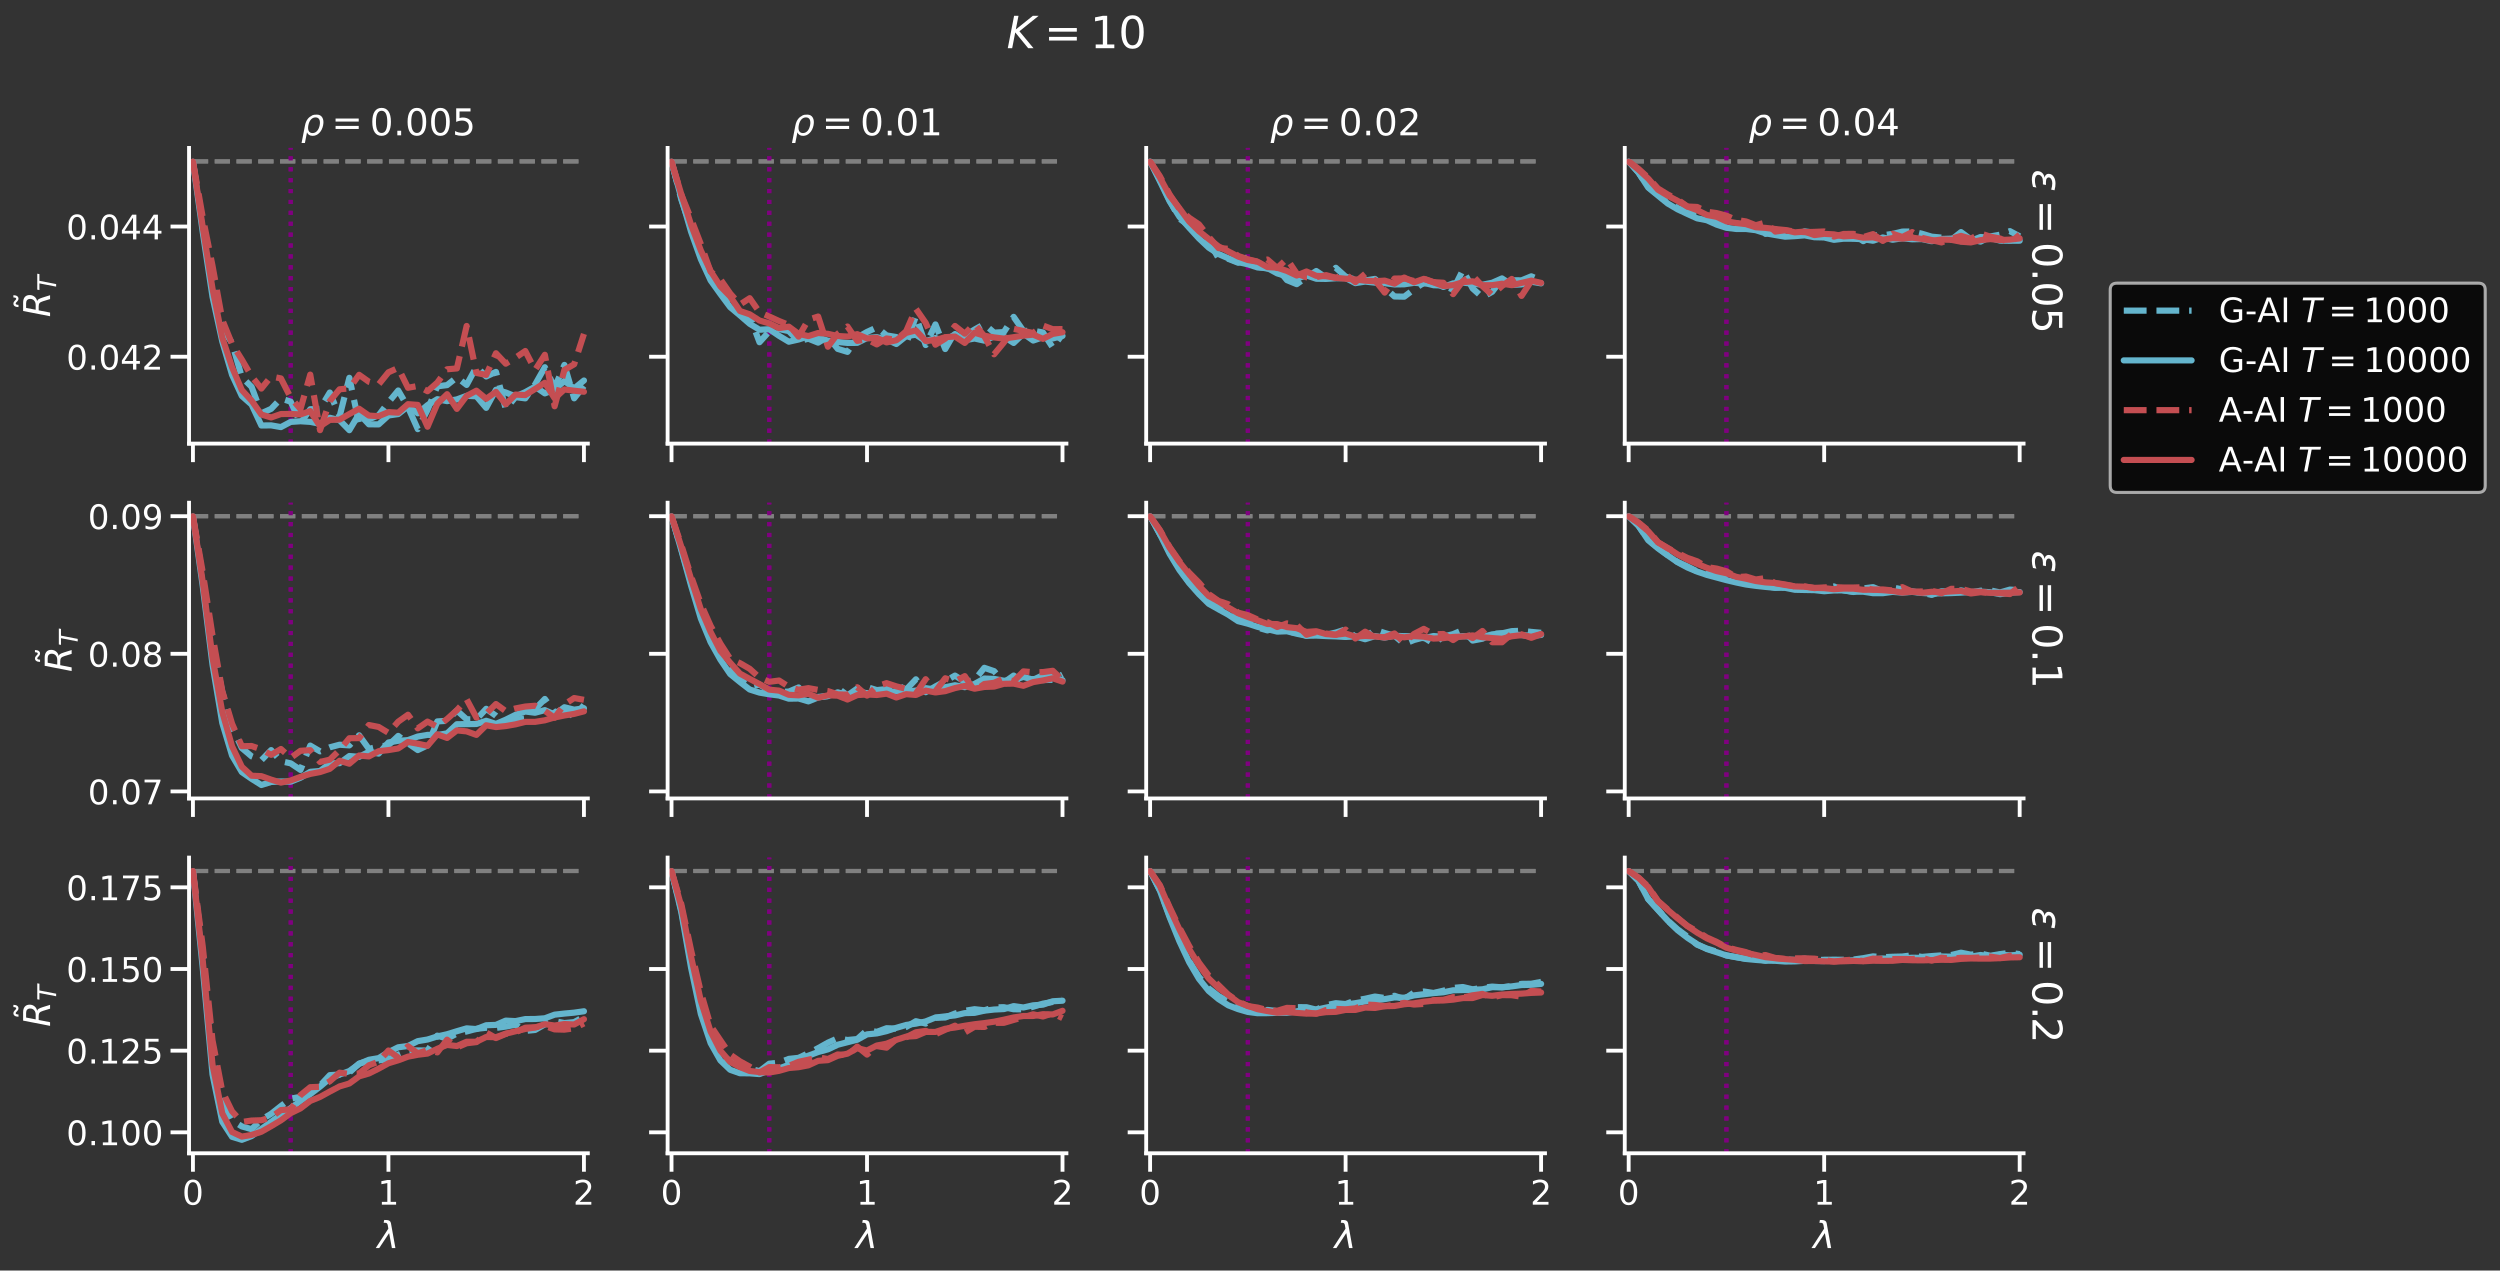 <?xml version="1.0"?>
 <!-- Created with matplotlib (https://matplotlib.org/) -->
<svg height="618.33" version="1.1" viewBox="0 0 1216.651 618.33" width="1216.651" xmlns="http://www.w3.org/2000/svg" xmlns:xlink="http://www.w3.org/1999/xlink"><rect x="0" y="0" width="1216.651" height="618.33" fill="#333333" stroke="none"/>  <defs> <style type="text/css">*{stroke-linecap:butt;stroke-linejoin:round;}</style> </defs> <g id="figure_1"> <g id="patch_1"> <path d="M 0 618.33 L 1216.651 618.33 L 1216.651 0 L 0 0 z
" style="fill:none;"></path> </g> <g id="axes_1"> <g id="patch_2"> <path d="M 91.996 215.894 L 286.083 215.894 L 286.083 72 L 91.996 72 z
" style="fill:none;"></path> </g> <g id="matplotlib.axis_1"> <g id="xtick_1"> <g id="line2d_1"> <defs> <path d="M 0 0 L 0 9 " id="m2373253734" style="stroke:#ffffff;stroke-width:1.875;"></path> </defs> <g> <use style="fill:#ffffff;stroke:#ffffff;stroke-width:1.875;" x="93.899" xlink:href="#m2373253734" y="215.894"></use> </g> </g> </g> <g id="xtick_2"> <g id="line2d_2"> <g> <use style="fill:#ffffff;stroke:#ffffff;stroke-width:1.875;" x="189.04" xlink:href="#m2373253734" y="215.894"></use> </g> </g> </g> <g id="xtick_3"> <g id="line2d_3"> <g> <use style="fill:#ffffff;stroke:#ffffff;stroke-width:1.875;" x="284.181" xlink:href="#m2373253734" y="215.894"></use> </g> </g> </g> </g> <g id="matplotlib.axis_2"> <g id="ytick_1"> <g id="line2d_4"> <defs> <path d="M 0 0 L -9 0 " id="m2a2f6fd4d6" style="stroke:#ffffff;stroke-width:1.875;"></path> </defs> <g> <use style="fill:#ffffff;stroke:#ffffff;stroke-width:1.875;" x="91.996" xlink:href="#m2a2f6fd4d6" y="173.618"></use> </g> </g> <g id="text_1">  <g style="fill:#ffffff;" transform="translate(32.26 179.886)scale(0.165 -0.165)"> <defs> <path d="M 31.781 66.406 Q 24.172 66.406 20.328 58.906 Q 16.5 51.422 16.5 36.375 Q 16.5 21.391 20.328 13.891 Q 24.172 6.391 31.781 6.391 Q 39.453 6.391 43.281 13.891 Q 47.125 21.391 47.125 36.375 Q 47.125 51.422 43.281 58.906 Q 39.453 66.406 31.781 66.406 z
M 31.781 74.219 Q 44.047 74.219 50.516 64.516 Q 56.984 54.828 56.984 36.375 Q 56.984 17.969 50.516 8.266 Q 44.047 -1.422 31.781 -1.422 Q 19.531 -1.422 13.062 8.266 Q 6.594 17.969 6.594 36.375 Q 6.594 54.828 13.062 64.516 Q 19.531 74.219 31.781 74.219 z
" id="DejaVuSans-48"></path> <path d="M 10.688 12.406 L 21 12.406 L 21 0 L 10.688 0 z
" id="DejaVuSans-46"></path> <path d="M 37.797 64.312 L 12.891 25.391 L 37.797 25.391 z
M 35.203 72.906 L 47.609 72.906 L 47.609 25.391 L 58.016 25.391 L 58.016 17.188 L 47.609 17.188 L 47.609 0 L 37.797 0 L 37.797 17.188 L 4.891 17.188 L 4.891 26.703 z
" id="DejaVuSans-52"></path> <path d="M 19.188 8.297 L 53.609 8.297 L 53.609 0 L 7.328 0 L 7.328 8.297 Q 12.938 14.109 22.625 23.891 Q 32.328 33.688 34.812 36.531 Q 39.547 41.844 41.422 45.531 Q 43.312 49.219 43.312 52.781 Q 43.312 58.594 39.234 62.25 Q 35.156 65.922 28.609 65.922 Q 23.969 65.922 18.812 64.312 Q 13.672 62.703 7.812 59.422 L 7.812 69.391 Q 13.766 71.781 18.938 73 Q 24.125 74.219 28.422 74.219 Q 39.75 74.219 46.484 68.547 Q 53.219 62.891 53.219 53.422 Q 53.219 48.922 51.531 44.891 Q 49.859 40.875 45.406 35.406 Q 44.188 33.984 37.641 27.219 Q 31.109 20.453 19.188 8.297 z
" id="DejaVuSans-50"></path> </defs> <use xlink:href="#DejaVuSans-48"></use> <use x="63.623" xlink:href="#DejaVuSans-46"></use> <use x="95.41" xlink:href="#DejaVuSans-48"></use> <use x="159.033" xlink:href="#DejaVuSans-52"></use> <use x="222.656" xlink:href="#DejaVuSans-50"></use> </g> </g> </g> <g id="ytick_2"> <g id="line2d_5"> <g> <use style="fill:#ffffff;stroke:#ffffff;stroke-width:1.875;" x="91.996" xlink:href="#m2a2f6fd4d6" y="110.242"></use> </g> </g> <g id="text_2">  <g style="fill:#ffffff;" transform="translate(32.26 116.511)scale(0.165 -0.165)"> <use xlink:href="#DejaVuSans-48"></use> <use x="63.623" xlink:href="#DejaVuSans-46"></use> <use x="95.41" xlink:href="#DejaVuSans-48"></use> <use x="159.033" xlink:href="#DejaVuSans-52"></use> <use x="222.656" xlink:href="#DejaVuSans-52"></use> </g> </g> </g> <g id="text_3">  <g style="fill:#ffffff;" transform="translate(24.517 154.387)rotate(-90)scale(0.18 -0.18)"> <defs> <path d="M -25.297 66.891 L -28.078 69.578 Q -29.156 70.562 -29.953 71.016 Q -30.766 71.484 -31.391 71.484 Q -33.25 71.484 -34.125 69.703 Q -35.016 67.922 -35.109 63.922 L -41.219 63.922 Q -41.109 70.516 -38.625 74.094 Q -36.141 77.688 -31.688 77.688 Q -29.828 77.688 -28.266 77 Q -26.703 76.312 -24.906 74.703 L -22.125 72.016 Q -21.047 71.047 -20.234 70.578 Q -19.438 70.125 -18.797 70.125 Q -16.938 70.125 -16.062 71.906 Q -15.188 73.688 -15.094 77.688 L -8.984 77.688 Q -9.078 71.094 -11.562 67.5 Q -14.062 63.922 -18.5 63.922 Q -20.359 63.922 -21.922 64.594 Q -23.484 65.281 -25.297 66.891 z
" id="DejaVuSans-771"></path> <path d="M 25.203 64.797 L 20.219 38.922 L 32.906 38.922 Q 40.375 38.922 44.984 43.047 Q 49.609 47.172 49.609 53.812 Q 49.609 59.125 46.5 61.953 Q 43.406 64.797 37.594 64.797 z
M 43.312 35.016 Q 46.438 34.281 48.516 31.391 Q 50.594 28.516 53.328 19.922 L 59.516 0 L 49.125 0 L 43.406 18.703 Q 41.219 25.922 38.328 28.359 Q 35.453 30.812 29.5 30.812 L 18.609 30.812 L 12.594 0 L 2.688 0 L 16.891 72.906 L 39.109 72.906 Q 49.219 72.906 54.609 68.328 Q 60.016 63.766 60.016 55.172 Q 60.016 47.562 55.422 41.984 Q 50.828 36.422 43.312 35.016 z
" id="DejaVuSans-Oblique-82"></path> <path d="M 5.906 72.906 L 67.578 72.906 L 66.016 64.594 L 39.984 64.594 L 27.484 0 L 17.578 0 L 30.078 64.594 L 4.297 64.594 z
" id="DejaVuSans-Oblique-84"></path> </defs> <use transform="translate(68.589 22.312)" xlink:href="#DejaVuSans-771"></use> <use transform="translate(0 0.828)" xlink:href="#DejaVuSans-Oblique-82"></use> <use transform="translate(70.439 -15.578)scale(0.7)" xlink:href="#DejaVuSans-Oblique-84"></use> </g> </g> </g> <g id="LineCollection_1"> <path clip-path="url(#paabc2a6dea)" d="M 93.899 78.555 L 284.181 78.555 " style="fill:none;stroke:#808080;stroke-dasharray:7.4,3.2;stroke-dashoffset:0;stroke-width:2;"></path> </g> <g id="LineCollection_2"> <path clip-path="url(#paabc2a6dea)" d="M 141.47 215.894 L 141.47 72 " style="fill:none;stroke:#800080;stroke-dasharray:2,3.3;stroke-dashoffset:0;stroke-width:2;"></path> </g> <g id="LineCollection_3"> <path clip-path="url(#paabc2a6dea)" d="M 93.899 78.555 L 284.181 78.555 " style="fill:none;stroke:#808080;stroke-dasharray:7.4,3.2;stroke-dashoffset:0;stroke-width:2;"></path> </g> <g id="LineCollection_4"> <path clip-path="url(#paabc2a6dea)" d="M 141.47 215.894 L 141.47 72 " style="fill:none;stroke:#800080;stroke-dasharray:2,3.3;stroke-dashoffset:0;stroke-width:2;"></path> </g> <g id="line2d_6"> <path clip-path="url(#paabc2a6dea)" d="M 93.899 78.541 L 98.656 109.567 L 103.413 137.155 L 108.17 159.739 L 112.927 166.951 L 117.684 183.51 L 122.441 188.264 L 127.198 201.13 L 131.955 198.988 L 136.713 193.94 L 141.47 195.471 L 146.227 205.917 L 150.984 199.164 L 155.741 198.961 L 160.498 191.024 L 165.255 202.651 L 170.012 183.867 L 174.769 206.271 L 179.526 204.026 L 184.283 202.07 L 189.04 195.78 L 193.797 190.038 L 198.554 198.182 L 203.311 208.84 L 208.068 199.454 L 212.825 188.008 L 217.582 187.413 L 222.339 183.647 L 227.096 187.324 L 231.853 178.502 L 236.61 183.217 L 241.367 180.993 L 246.124 198.993 L 250.881 193.264 L 255.638 193.869 L 260.395 187.132 L 265.152 178.715 L 269.909 188.609 L 274.666 177.593 L 279.424 193.847 L 284.181 187.853 " style="fill:none;stroke:#64b5cd;stroke-dasharray:11.1,4.8;stroke-dashoffset:0;stroke-width:3;"></path> </g> <g id="line2d_7"> <path clip-path="url(#paabc2a6dea)" d="M 93.899 78.731 L 98.656 112.941 L 103.413 144.439 L 108.17 166.213 L 112.927 182.421 L 117.684 192.695 L 122.441 196.9 L 127.198 207.073 L 131.955 207.011 L 136.713 207.849 L 141.47 205.328 L 146.227 205.003 L 150.984 205.313 L 155.741 206.248 L 160.498 203.315 L 165.255 204.488 L 170.012 209.353 L 174.769 201.405 L 179.526 206.503 L 184.283 206.526 L 189.04 202.201 L 193.797 201.514 L 198.554 197.746 L 203.311 201.123 L 208.068 197.156 L 212.825 194.262 L 217.582 195.22 L 222.339 194.377 L 227.096 192.624 L 231.853 192.872 L 236.61 198.481 L 241.367 189.684 L 246.124 191.005 L 250.881 192.927 L 255.638 190.829 L 260.395 188.177 L 265.152 191.441 L 269.909 189.58 L 274.666 185.406 L 279.424 189.043 L 284.181 185.176 " style="fill:none;stroke:#64b5cd;stroke-linecap:round;stroke-width:3;"></path> </g> <g id="line2d_8"> <path clip-path="url(#paabc2a6dea)" d="M 93.899 78.585 L 98.656 105.684 L 103.413 129.318 L 108.17 155.65 L 112.927 167.39 L 117.684 174.979 L 122.441 183.135 L 127.198 189.099 L 131.955 183.195 L 136.713 184.165 L 141.47 193.487 L 146.227 199.078 L 150.984 182.313 L 155.741 209.335 L 160.498 195.171 L 165.255 189.455 L 170.012 189.005 L 174.769 182.411 L 179.526 185.787 L 184.283 187.072 L 189.04 181.188 L 193.797 179.054 L 198.554 188.718 L 203.311 187.837 L 208.068 190.393 L 212.825 186.19 L 217.582 179.71 L 222.339 179.302 L 227.096 158.636 L 231.853 181.487 L 236.61 182.466 L 241.367 171.918 L 246.124 176.991 L 250.881 174.084 L 255.638 170.826 L 260.395 180.056 L 265.152 172.665 L 269.909 197.711 L 274.666 180.02 L 279.424 177.284 L 284.181 162.53 " style="fill:none;stroke:#c44e52;stroke-dasharray:11.1,4.8;stroke-dashoffset:0;stroke-width:3;"></path> </g> <g id="line2d_9"> <path clip-path="url(#paabc2a6dea)" d="M 93.899 78.66 L 98.656 110.471 L 103.413 140.459 L 108.17 164.324 L 112.927 178.71 L 117.684 189.825 L 122.441 194.959 L 127.198 201.749 L 131.955 203.165 L 136.713 201.503 L 141.47 201.443 L 146.227 201.687 L 150.984 200.049 L 155.741 207.465 L 160.498 204.352 L 165.255 204.233 L 170.012 201.48 L 174.769 198.926 L 179.526 202.252 L 184.283 202.53 L 189.04 200.552 L 193.797 200.848 L 198.554 196.69 L 203.311 197.045 L 208.068 207.669 L 212.825 196.497 L 217.582 191.837 L 222.339 198.985 L 227.096 192.666 L 231.853 190.128 L 236.61 194.078 L 241.367 190.709 L 246.124 196.739 L 250.881 192.023 L 255.638 192.28 L 260.395 189.305 L 265.152 186.297 L 269.909 193.845 L 274.666 189.527 L 279.424 190.149 L 284.181 190.648 " style="fill:none;stroke:#c44e52;stroke-linecap:round;stroke-width:3;"></path> </g> <g id="patch_3"> <path d="M 91.996 215.894 L 91.996 72 " style="fill:none;stroke:#ffffff;stroke-linecap:square;stroke-linejoin:miter;stroke-width:1.875;"></path> </g> <g id="patch_4"> <path d="M 91.996 215.894 L 286.083 215.894 " style="fill:none;stroke:#ffffff;stroke-linecap:square;stroke-linejoin:miter;stroke-width:1.875;"></path> </g> <g id="text_4">  <g style="fill:#ffffff;" transform="translate(146.47 66)scale(0.18 -0.18)"> <defs> <path d="M 18.797 44.922 Q 22.703 49.906 30.953 54.297 Q 34.188 56 43.062 56 Q 53.031 56 57.719 48.094 Q 62.406 40.188 59.906 27.297 Q 57.375 14.406 49.609 6.484 Q 41.844 -1.422 31.891 -1.422 Q 25.875 -1.422 22.016 0.984 Q 18.172 3.328 16.312 8.203 L 10.641 -20.797 L 1.609 -20.797 L 10.891 26.812 Q 13.094 38.094 18.797 44.922 z
M 50.594 27.297 Q 52.484 37.203 49.516 42.875 Q 46.531 48.484 39.406 48.484 Q 32.281 48.484 27.094 42.875 Q 21.922 37.203 20.016 27.297 Q 18.062 17.391 21.047 11.719 Q 24.031 6.109 31.156 6.109 Q 38.281 6.109 43.453 11.719 Q 48.641 17.391 50.594 27.297 z
" id="DejaVuSans-Oblique-961"></path> <path d="M 10.594 45.406 L 73.188 45.406 L 73.188 37.203 L 10.594 37.203 z
M 10.594 25.484 L 73.188 25.484 L 73.188 17.188 L 10.594 17.188 z
" id="DejaVuSans-61"></path> <path d="M 10.797 72.906 L 49.516 72.906 L 49.516 64.594 L 19.828 64.594 L 19.828 46.734 Q 21.969 47.469 24.109 47.828 Q 26.266 48.188 28.422 48.188 Q 40.625 48.188 47.75 41.5 Q 54.891 34.812 54.891 23.391 Q 54.891 11.625 47.562 5.094 Q 40.234 -1.422 26.906 -1.422 Q 22.312 -1.422 17.547 -0.641 Q 12.797 0.141 7.719 1.703 L 7.719 11.625 Q 12.109 9.234 16.797 8.062 Q 21.484 6.891 26.703 6.891 Q 35.156 6.891 40.078 11.328 Q 45.016 15.766 45.016 23.391 Q 45.016 31 40.078 35.438 Q 35.156 39.891 26.703 39.891 Q 22.75 39.891 18.812 39.016 Q 14.891 38.141 10.797 36.281 z
" id="DejaVuSans-53"></path> </defs> <use transform="translate(0 0.781)" xlink:href="#DejaVuSans-Oblique-961"></use> <use transform="translate(82.959 0.781)" xlink:href="#DejaVuSans-61"></use> <use transform="translate(186.23 0.781)" xlink:href="#DejaVuSans-48"></use> <use transform="translate(249.854 0.781)" xlink:href="#DejaVuSans-46"></use> <use transform="translate(281.641 0.781)" xlink:href="#DejaVuSans-48"></use> <use transform="translate(345.264 0.781)" xlink:href="#DejaVuSans-48"></use> <use transform="translate(408.887 0.781)" xlink:href="#DejaVuSans-53"></use> </g> </g> </g> <g id="axes_2"> <g id="patch_5"> <path d="M 324.901 215.894 L 518.988 215.894 L 518.988 72 L 324.901 72 z
" style="fill:none;"></path> </g> <g id="matplotlib.axis_3"> <g id="xtick_4"> <g id="line2d_10"> <g> <use style="fill:#ffffff;stroke:#ffffff;stroke-width:1.875;" x="326.804" xlink:href="#m2373253734" y="215.894"></use> </g> </g> </g> <g id="xtick_5"> <g id="line2d_11"> <g> <use style="fill:#ffffff;stroke:#ffffff;stroke-width:1.875;" x="421.944" xlink:href="#m2373253734" y="215.894"></use> </g> </g> </g> <g id="xtick_6"> <g id="line2d_12"> <g> <use style="fill:#ffffff;stroke:#ffffff;stroke-width:1.875;" x="517.085" xlink:href="#m2373253734" y="215.894"></use> </g> </g> </g> </g> <g id="matplotlib.axis_4"> <g id="ytick_3"> <g id="line2d_13"> <g> <use style="fill:#ffffff;stroke:#ffffff;stroke-width:1.875;" x="324.901" xlink:href="#m2a2f6fd4d6" y="173.618"></use> </g> </g> </g> <g id="ytick_4"> <g id="line2d_14"> <g> <use style="fill:#ffffff;stroke:#ffffff;stroke-width:1.875;" x="324.901" xlink:href="#m2a2f6fd4d6" y="110.242"></use> </g> </g> </g> </g> <g id="LineCollection_5"> <path clip-path="url(#p6195a334d4)" d="M 326.804 78.555 L 517.085 78.555 " style="fill:none;stroke:#808080;stroke-dasharray:7.4,3.2;stroke-dashoffset:0;stroke-width:2;"></path> </g> <g id="LineCollection_6"> <path clip-path="url(#p6195a334d4)" d="M 374.374 215.894 L 374.374 72 " style="fill:none;stroke:#800080;stroke-dasharray:2,3.3;stroke-dashoffset:0;stroke-width:2;"></path> </g> <g id="LineCollection_7"> <path clip-path="url(#p6195a334d4)" d="M 326.804 78.555 L 517.085 78.555 " style="fill:none;stroke:#808080;stroke-dasharray:7.4,3.2;stroke-dashoffset:0;stroke-width:2;"></path> </g> <g id="LineCollection_8"> <path clip-path="url(#p6195a334d4)" d="M 374.374 215.894 L 374.374 72 " style="fill:none;stroke:#800080;stroke-dasharray:2,3.3;stroke-dashoffset:0;stroke-width:2;"></path> </g> <g id="line2d_15"> <path clip-path="url(#p6195a334d4)" d="M 326.804 78.613 L 331.561 97.092 L 336.318 111.026 L 341.075 124.42 L 345.832 134.999 L 350.589 141.829 L 355.346 147.547 L 360.103 152.435 L 364.86 153.912 L 369.617 166.552 L 374.374 161.254 L 379.131 160.127 L 383.888 161.147 L 388.645 166.014 L 393.402 164.831 L 398.159 166.746 L 402.916 163.863 L 407.673 169.788 L 412.43 171.24 L 417.187 164.234 L 421.944 161.54 L 426.701 159.354 L 431.458 163.229 L 436.215 164.026 L 440.972 167.45 L 445.729 153.923 L 450.486 167.905 L 455.243 157.885 L 460 169.858 L 464.758 161.611 L 469.515 163.358 L 474.272 160.382 L 479.029 157.73 L 483.786 161.889 L 488.543 161.596 L 493.3 154.209 L 498.057 161.06 L 502.814 160.954 L 507.571 161.809 L 512.328 169.155 L 517.085 162.646 " style="fill:none;stroke:#64b5cd;stroke-dasharray:11.1,4.8;stroke-dashoffset:0;stroke-width:3;"></path> </g> <g id="line2d_16"> <path clip-path="url(#p6195a334d4)" d="M 326.804 78.707 L 331.561 96.375 L 336.318 112.801 L 341.075 126.146 L 345.832 136.479 L 350.589 143.105 L 355.346 149.491 L 360.103 153.476 L 364.86 157.598 L 369.617 160.473 L 374.374 160.226 L 379.131 163.441 L 383.888 166.297 L 388.645 165.221 L 393.402 163.684 L 398.159 164.268 L 402.916 165.806 L 407.673 166.408 L 412.43 166.886 L 417.187 166.864 L 421.944 164.476 L 426.701 164.081 L 431.458 165.237 L 436.215 167.407 L 440.972 163.584 L 445.729 162.899 L 450.486 166.036 L 455.243 164.488 L 460 166.331 L 464.758 162.577 L 469.515 165.584 L 474.272 164.745 L 479.029 165.775 L 483.786 163.709 L 488.543 163.853 L 493.3 166.902 L 498.057 162.388 L 502.814 165.73 L 507.571 164.115 L 512.328 164.718 L 517.085 163.463 " style="fill:none;stroke:#64b5cd;stroke-linecap:round;stroke-width:3;"></path> </g> <g id="line2d_17"> <path clip-path="url(#p6195a334d4)" d="M 326.804 78.574 L 331.561 94.691 L 336.318 106.503 L 341.075 118.813 L 345.832 132.215 L 350.589 135.943 L 355.346 142.802 L 360.103 148.213 L 364.86 145.12 L 369.617 151.961 L 374.374 154.03 L 379.131 156.223 L 383.888 158.134 L 388.645 163.822 L 393.402 155.588 L 398.159 154.043 L 402.916 168.736 L 407.673 162.426 L 412.43 158.904 L 417.187 165.888 L 421.944 165.17 L 426.701 167.615 L 431.458 164.712 L 436.215 165.365 L 440.972 161.227 L 445.729 150.263 L 450.486 157.117 L 455.243 167.752 L 460 164.812 L 464.758 158.633 L 469.515 162.385 L 474.272 157.622 L 479.029 163.597 L 483.786 172.425 L 488.543 166.678 L 493.3 160.016 L 498.057 161.089 L 502.814 162.033 L 507.571 158.425 L 512.328 160.205 L 517.085 160.145 " style="fill:none;stroke:#c44e52;stroke-dasharray:11.1,4.8;stroke-dashoffset:0;stroke-width:3;"></path> </g> <g id="line2d_18"> <path clip-path="url(#p6195a334d4)" d="M 326.804 78.674 L 331.561 94.533 L 336.318 109.432 L 341.075 121.918 L 345.832 131.949 L 350.589 139.381 L 355.346 144.262 L 360.103 151.344 L 364.86 152.96 L 369.617 155.99 L 374.374 157.394 L 379.131 159.692 L 383.888 158.968 L 388.645 162.471 L 393.402 163.564 L 398.159 162.047 L 402.916 162.462 L 407.673 163.517 L 412.43 163.785 L 417.187 162.614 L 421.944 164.697 L 426.701 164.417 L 431.458 166.637 L 436.215 165.585 L 440.972 162.005 L 445.729 160.788 L 450.486 165.924 L 455.243 165.528 L 460 164.08 L 464.758 163.784 L 469.515 166.881 L 474.272 161.897 L 479.029 163.38 L 483.786 164.199 L 488.543 164.784 L 493.3 164.091 L 498.057 163.332 L 502.814 162.872 L 507.571 164.907 L 512.328 162.501 L 517.085 161.699 " style="fill:none;stroke:#c44e52;stroke-linecap:round;stroke-width:3;"></path> </g> <g id="patch_6"> <path d="M 324.901 215.894 L 324.901 72 " style="fill:none;stroke:#ffffff;stroke-linecap:square;stroke-linejoin:miter;stroke-width:1.875;"></path> </g> <g id="patch_7"> <path d="M 324.901 215.894 L 518.988 215.894 " style="fill:none;stroke:#ffffff;stroke-linecap:square;stroke-linejoin:miter;stroke-width:1.875;"></path> </g> <g id="text_5">  <g style="fill:#ffffff;" transform="translate(385.134 66)scale(0.18 -0.18)"> <defs> <path d="M 12.406 8.297 L 28.516 8.297 L 28.516 63.922 L 10.984 60.406 L 10.984 69.391 L 28.422 72.906 L 38.281 72.906 L 38.281 8.297 L 54.391 8.297 L 54.391 0 L 12.406 0 z
" id="DejaVuSans-49"></path> </defs> <use transform="translate(0 0.781)" xlink:href="#DejaVuSans-Oblique-961"></use> <use transform="translate(82.959 0.781)" xlink:href="#DejaVuSans-61"></use> <use transform="translate(186.23 0.781)" xlink:href="#DejaVuSans-48"></use> <use transform="translate(249.854 0.781)" xlink:href="#DejaVuSans-46"></use> <use transform="translate(281.641 0.781)" xlink:href="#DejaVuSans-48"></use> <use transform="translate(345.264 0.781)" xlink:href="#DejaVuSans-49"></use> </g> </g> </g> <g id="axes_3"> <g id="patch_8"> <path d="M 557.805 215.894 L 751.892 215.894 L 751.892 72 L 557.805 72 z
" style="fill:none;"></path> </g> <g id="matplotlib.axis_5"> <g id="xtick_7"> <g id="line2d_19"> <g> <use style="fill:#ffffff;stroke:#ffffff;stroke-width:1.875;" x="559.708" xlink:href="#m2373253734" y="215.894"></use> </g> </g> </g> <g id="xtick_8"> <g id="line2d_20"> <g> <use style="fill:#ffffff;stroke:#ffffff;stroke-width:1.875;" x="654.849" xlink:href="#m2373253734" y="215.894"></use> </g> </g> </g> <g id="xtick_9"> <g id="line2d_21"> <g> <use style="fill:#ffffff;stroke:#ffffff;stroke-width:1.875;" x="749.989" xlink:href="#m2373253734" y="215.894"></use> </g> </g> </g> </g> <g id="matplotlib.axis_6"> <g id="ytick_5"> <g id="line2d_22"> <g> <use style="fill:#ffffff;stroke:#ffffff;stroke-width:1.875;" x="557.805" xlink:href="#m2a2f6fd4d6" y="173.618"></use> </g> </g> </g> <g id="ytick_6"> <g id="line2d_23"> <g> <use style="fill:#ffffff;stroke:#ffffff;stroke-width:1.875;" x="557.805" xlink:href="#m2a2f6fd4d6" y="110.242"></use> </g> </g> </g> </g> <g id="LineCollection_9"> <path clip-path="url(#pf7a45fdecc)" d="M 559.708 78.555 L 749.989 78.555 " style="fill:none;stroke:#808080;stroke-dasharray:7.4,3.2;stroke-dashoffset:0;stroke-width:2;"></path> </g> <g id="LineCollection_10"> <path clip-path="url(#pf7a45fdecc)" d="M 607.278 215.894 L 607.278 72 " style="fill:none;stroke:#800080;stroke-dasharray:2,3.3;stroke-dashoffset:0;stroke-width:2;"></path> </g> <g id="LineCollection_11"> <path clip-path="url(#pf7a45fdecc)" d="M 559.708 78.555 L 749.989 78.555 " style="fill:none;stroke:#808080;stroke-dasharray:7.4,3.2;stroke-dashoffset:0;stroke-width:2;"></path> </g> <g id="LineCollection_12"> <path clip-path="url(#pf7a45fdecc)" d="M 607.278 215.894 L 607.278 72 " style="fill:none;stroke:#800080;stroke-dasharray:2,3.3;stroke-dashoffset:0;stroke-width:2;"></path> </g> <g id="line2d_24"> <path clip-path="url(#pf7a45fdecc)" d="M 559.708 78.43 L 564.465 87.66 L 569.222 97.504 L 573.979 106.438 L 578.736 109.756 L 583.493 115.719 L 588.25 117.286 L 593.007 125.685 L 597.764 125.971 L 602.521 127.847 L 607.278 125.124 L 612.035 129.821 L 616.792 130.731 L 621.549 130.503 L 626.306 136.325 L 631.063 138.288 L 635.82 134.869 L 640.577 131.895 L 645.335 135.097 L 650.092 130.33 L 654.849 134.595 L 659.606 136.081 L 664.363 136.509 L 669.12 135.736 L 673.877 139.945 L 678.634 144.276 L 683.391 144.38 L 688.148 140.804 L 692.905 137.629 L 697.662 138.806 L 702.419 138.947 L 707.176 140.978 L 711.933 131.412 L 716.69 140.403 L 721.447 144.667 L 726.204 142 L 730.961 135.774 L 735.718 136.373 L 740.475 136.434 L 745.232 134.476 L 749.989 136.465 " style="fill:none;stroke:#64b5cd;stroke-dasharray:11.1,4.8;stroke-dashoffset:0;stroke-width:3;"></path> </g> <g id="line2d_25"> <path clip-path="url(#pf7a45fdecc)" d="M 559.708 78.631 L 564.465 88.205 L 569.222 97.985 L 573.979 105.485 L 578.736 110.86 L 583.493 116.048 L 588.25 120.534 L 593.007 123.633 L 597.764 125.712 L 602.521 127.577 L 607.278 128.625 L 612.035 130.167 L 616.792 130.436 L 621.549 133.038 L 626.306 134.529 L 631.063 135.541 L 635.82 134.05 L 640.577 135.655 L 645.335 135.736 L 650.092 135.43 L 654.849 135.294 L 659.606 137.782 L 664.363 137.035 L 669.12 137.547 L 673.877 137.811 L 678.634 138.426 L 683.391 138.362 L 688.148 137.645 L 692.905 137.936 L 697.662 137.357 L 702.419 139.647 L 707.176 137.917 L 711.933 137.541 L 716.69 138.077 L 721.447 138.559 L 726.204 137.603 L 730.961 135.496 L 735.718 138.661 L 740.475 138.4 L 745.232 137.096 L 749.989 137.903 " style="fill:none;stroke:#64b5cd;stroke-linecap:round;stroke-width:3;"></path> </g> <g id="line2d_26"> <path clip-path="url(#pf7a45fdecc)" d="M 559.708 78.533 L 564.465 85.751 L 569.222 94.641 L 573.979 101.72 L 578.736 105.977 L 583.493 109.179 L 588.25 115.298 L 593.007 120.738 L 597.764 121.071 L 602.521 124.547 L 607.278 126.185 L 612.035 127.32 L 616.792 126.299 L 621.549 130.419 L 626.306 125.979 L 631.063 133.137 L 635.82 134.936 L 640.577 134.899 L 645.335 133.895 L 650.092 135.214 L 654.849 133.427 L 659.606 137.323 L 664.363 133.24 L 669.12 136.339 L 673.877 142.396 L 678.634 135.563 L 683.391 135.497 L 688.148 136.742 L 692.905 135.653 L 697.662 137.295 L 702.419 137.597 L 707.176 143.133 L 711.933 136.744 L 716.69 134.188 L 721.447 139.258 L 726.204 143.529 L 730.961 139.182 L 735.718 135.752 L 740.475 144.003 L 745.232 136.709 L 749.989 136.428 " style="fill:none;stroke:#c44e52;stroke-dasharray:11.1,4.8;stroke-dashoffset:0;stroke-width:3;"></path> </g> <g id="line2d_27"> <path clip-path="url(#pf7a45fdecc)" d="M 559.708 78.695 L 564.465 86.382 L 569.222 95.234 L 573.979 101.363 L 578.736 107.822 L 583.493 112.513 L 588.25 116.306 L 593.007 119.915 L 597.764 122.329 L 602.521 124.83 L 607.278 126.536 L 612.035 127.373 L 616.792 129.98 L 621.549 130.26 L 626.306 131.849 L 631.063 134.091 L 635.82 132.121 L 640.577 134.249 L 645.335 134.432 L 650.092 135.205 L 654.849 135.647 L 659.606 135.988 L 664.363 136.594 L 669.12 136.871 L 673.877 136.562 L 678.634 138.041 L 683.391 135.079 L 688.148 137.393 L 692.905 135.712 L 697.662 137.417 L 702.419 139.21 L 707.176 138.77 L 711.933 137.327 L 716.69 136.903 L 721.447 138.807 L 726.204 138.782 L 730.961 138.076 L 735.718 138.787 L 740.475 137.677 L 745.232 136.583 L 749.989 137.67 " style="fill:none;stroke:#c44e52;stroke-linecap:round;stroke-width:3;"></path> </g> <g id="patch_9"> <path d="M 557.805 215.894 L 557.805 72 " style="fill:none;stroke:#ffffff;stroke-linecap:square;stroke-linejoin:miter;stroke-width:1.875;"></path> </g> <g id="patch_10"> <path d="M 557.805 215.894 L 751.892 215.894 " style="fill:none;stroke:#ffffff;stroke-linecap:square;stroke-linejoin:miter;stroke-width:1.875;"></path> </g> <g id="text_6">  <g style="fill:#ffffff;" transform="translate(618.039 66)scale(0.18 -0.18)"> <use transform="translate(0 0.781)" xlink:href="#DejaVuSans-Oblique-961"></use> <use transform="translate(82.959 0.781)" xlink:href="#DejaVuSans-61"></use> <use transform="translate(186.23 0.781)" xlink:href="#DejaVuSans-48"></use> <use transform="translate(249.854 0.781)" xlink:href="#DejaVuSans-46"></use> <use transform="translate(281.641 0.781)" xlink:href="#DejaVuSans-48"></use> <use transform="translate(345.264 0.781)" xlink:href="#DejaVuSans-50"></use> </g> </g> </g> <g id="axes_4"> <g id="patch_11"> <path d="M 790.709 215.894 L 984.796 215.894 L 984.796 72 L 790.709 72 z
" style="fill:none;"></path> </g> <g id="matplotlib.axis_7"> <g id="xtick_10"> <g id="line2d_28"> <g> <use style="fill:#ffffff;stroke:#ffffff;stroke-width:1.875;" x="792.612" xlink:href="#m2373253734" y="215.894"></use> </g> </g> </g> <g id="xtick_11"> <g id="line2d_29"> <g> <use style="fill:#ffffff;stroke:#ffffff;stroke-width:1.875;" x="887.753" xlink:href="#m2373253734" y="215.894"></use> </g> </g> </g> <g id="xtick_12"> <g id="line2d_30"> <g> <use style="fill:#ffffff;stroke:#ffffff;stroke-width:1.875;" x="982.894" xlink:href="#m2373253734" y="215.894"></use> </g> </g> </g> </g> <g id="matplotlib.axis_8"> <g id="ytick_7"> <g id="line2d_31"> <g> <use style="fill:#ffffff;stroke:#ffffff;stroke-width:1.875;" x="790.709" xlink:href="#m2a2f6fd4d6" y="173.618"></use> </g> </g> </g> <g id="ytick_8"> <g id="line2d_32"> <g> <use style="fill:#ffffff;stroke:#ffffff;stroke-width:1.875;" x="790.709" xlink:href="#m2a2f6fd4d6" y="110.242"></use> </g> </g> </g> </g> <g id="LineCollection_13"> <path clip-path="url(#p1a2de0976f)" d="M 792.612 78.555 L 982.894 78.555 " style="fill:none;stroke:#808080;stroke-dasharray:7.4,3.2;stroke-dashoffset:0;stroke-width:2;"></path> </g> <g id="LineCollection_14"> <path clip-path="url(#p1a2de0976f)" d="M 840.183 215.894 L 840.183 72 " style="fill:none;stroke:#800080;stroke-dasharray:2,3.3;stroke-dashoffset:0;stroke-width:2;"></path> </g> <g id="LineCollection_15"> <path clip-path="url(#p1a2de0976f)" d="M 792.612 78.555 L 982.894 78.555 " style="fill:none;stroke:#808080;stroke-dasharray:7.4,3.2;stroke-dashoffset:0;stroke-width:2;"></path> </g> <g id="LineCollection_16"> <path clip-path="url(#p1a2de0976f)" d="M 840.183 215.894 L 840.183 72 " style="fill:none;stroke:#800080;stroke-dasharray:2,3.3;stroke-dashoffset:0;stroke-width:2;"></path> </g> <g id="line2d_33"> <path clip-path="url(#p1a2de0976f)" d="M 792.612 78.52 L 797.369 84 L 802.126 91.092 L 806.883 94.771 L 811.64 98.296 L 816.397 101.232 L 821.154 102.87 L 825.911 104.364 L 830.669 106.035 L 835.426 108.173 L 840.183 110.578 L 844.94 108.762 L 849.697 109.575 L 854.454 109.763 L 859.211 113.802 L 863.968 111.566 L 868.725 114.235 L 873.482 114.724 L 878.239 112.588 L 882.996 113.244 L 887.753 115.358 L 892.51 115.656 L 897.267 115.046 L 902.024 113.959 L 906.781 117.367 L 911.538 114.572 L 916.295 114.469 L 921.052 113.853 L 925.809 112.707 L 930.566 112.645 L 935.323 113.739 L 940.08 115.174 L 944.837 115.624 L 949.594 116.713 L 954.351 112.948 L 959.108 116.49 L 963.865 117.577 L 968.622 115.068 L 973.38 114.208 L 978.137 112.481 L 982.894 115.027 " style="fill:none;stroke:#64b5cd;stroke-dasharray:11.1,4.8;stroke-dashoffset:0;stroke-width:3;"></path> </g> <g id="line2d_34"> <path clip-path="url(#p1a2de0976f)" d="M 792.612 78.653 L 797.369 83.943 L 802.126 91.293 L 806.883 95.204 L 811.64 99.063 L 816.397 101.863 L 821.154 104.094 L 825.911 106.256 L 830.669 107.19 L 835.426 109.325 L 840.183 110.867 L 844.94 111.431 L 849.697 111.435 L 854.454 112.019 L 859.211 113.537 L 863.968 114.381 L 868.725 115.182 L 873.482 114.916 L 878.239 114.541 L 882.996 115.455 L 887.753 115.564 L 892.51 116.713 L 897.267 116.159 L 902.024 116.198 L 906.781 116.43 L 911.538 117.156 L 916.295 115.562 L 921.052 116.674 L 925.809 115.946 L 930.566 116.455 L 935.323 116.346 L 940.08 117.388 L 944.837 116.292 L 949.594 116.135 L 954.351 117.377 L 959.108 117.231 L 963.865 115.321 L 968.622 115.807 L 973.38 117.129 L 978.137 117.173 L 982.894 117.129 " style="fill:none;stroke:#64b5cd;stroke-linecap:round;stroke-width:3;"></path> </g> <g id="line2d_35"> <path clip-path="url(#p1a2de0976f)" d="M 792.612 78.523 L 797.369 82.159 L 802.126 86.492 L 806.883 91.746 L 811.64 94.66 L 816.397 97.082 L 821.154 100.503 L 825.911 100.717 L 830.669 103.044 L 835.426 103.705 L 840.183 104.965 L 844.94 107.034 L 849.697 107.761 L 854.454 109.611 L 859.211 108.295 L 863.968 112.712 L 868.725 112.046 L 873.482 112.65 L 878.239 112.972 L 882.996 112.848 L 887.753 112.641 L 892.51 115.157 L 897.267 113.848 L 902.024 113.821 L 906.781 115.358 L 911.538 113.941 L 916.295 117.243 L 921.052 113.769 L 925.809 115.333 L 930.566 112.942 L 935.323 115.743 L 940.08 116.822 L 944.837 117.993 L 949.594 116.205 L 954.351 114.792 L 959.108 116.204 L 963.865 113.596 L 968.622 115.177 L 973.38 116.068 L 978.137 118.313 L 982.894 114.152 " style="fill:none;stroke:#c44e52;stroke-dasharray:11.1,4.8;stroke-dashoffset:0;stroke-width:3;"></path> </g> <g id="line2d_36"> <path clip-path="url(#p1a2de0976f)" d="M 792.612 78.728 L 797.369 82.545 L 802.126 86.94 L 806.883 92.353 L 811.64 95.247 L 816.397 97.732 L 821.154 100.492 L 825.911 102.269 L 830.669 104.615 L 835.426 105.528 L 840.183 107.733 L 844.94 108.524 L 849.697 109.078 L 854.454 110.597 L 859.211 110.907 L 863.968 111.472 L 868.725 111.946 L 873.482 113.078 L 878.239 112.708 L 882.996 114.409 L 887.753 113.796 L 892.51 114.063 L 897.267 115.042 L 902.024 114.783 L 906.781 115.683 L 911.538 115.51 L 916.295 116.676 L 921.052 115.871 L 925.809 116.1 L 930.566 115.659 L 935.323 116.279 L 940.08 117.177 L 944.837 116.577 L 949.594 116.709 L 954.351 117.624 L 959.108 117.981 L 963.865 116.872 L 968.622 116.359 L 973.38 116.821 L 978.137 116.613 L 982.894 116.035 " style="fill:none;stroke:#c44e52;stroke-linecap:round;stroke-width:3;"></path> </g> <g id="patch_12"> <path d="M 790.709 215.894 L 790.709 72 " style="fill:none;stroke:#ffffff;stroke-linecap:square;stroke-linejoin:miter;stroke-width:1.875;"></path> </g> <g id="patch_13"> <path d="M 790.709 215.894 L 984.796 215.894 " style="fill:none;stroke:#ffffff;stroke-linecap:square;stroke-linejoin:miter;stroke-width:1.875;"></path> </g> <g id="text_7">  <g style="fill:#ffffff;" transform="translate(988.956 82.496)rotate(-270)scale(0.2 -0.2)"> <defs> <path d="M 19.734 29.5 Q 14.453 30.672 12.156 33.844 Q 10.453 36.078 10.453 39.109 Q 10.453 47.406 18.359 52.25 Q 24.609 56.062 34.188 56.062 Q 37.891 56.062 41.938 55.469 Q 46 54.891 50.531 53.719 L 48.969 45.562 Q 44.484 46.969 40.719 47.609 Q 36.859 48.25 33.406 48.25 Q 27.594 48.25 23.781 46 Q 19.188 43.312 19.188 39.406 Q 19.188 36.812 21.578 35.016 Q 24.422 32.859 30.078 32.859 L 37.641 32.859 L 36.234 25.438 L 29 25.438 Q 22.266 25.438 18.312 22.953 Q 12.938 19.578 12.938 14.312 Q 12.938 10.984 15.828 8.797 Q 19.438 6.062 26.812 6.062 Q 31.344 6.062 35.688 6.938 Q 40.047 7.859 43.844 9.672 L 42.188 1.312 Q 37.547 -0.047 33.297 -0.734 Q 29.047 -1.422 25.141 -1.422 Q 13.531 -1.422 8.062 3.031 Q 3.906 6.453 3.906 12.203 Q 3.906 19.969 9.375 24.75 Q 13.422 28.328 19.734 29.5 z
" id="DejaVuSans-Oblique-949"></path> </defs> <use transform="translate(0 0.781)" xlink:href="#DejaVuSans-Oblique-949"></use> <use transform="translate(73.535 0.781)" xlink:href="#DejaVuSans-61"></use> <use transform="translate(176.807 0.781)" xlink:href="#DejaVuSans-48"></use> <use transform="translate(240.43 0.781)" xlink:href="#DejaVuSans-46"></use> <use transform="translate(272.217 0.781)" xlink:href="#DejaVuSans-48"></use> <use transform="translate(335.84 0.781)" xlink:href="#DejaVuSans-53"></use> </g> </g> <g id="text_8">  <g style="fill:#ffffff;" transform="translate(850.943 66)scale(0.18 -0.18)"> <use transform="translate(0 0.781)" xlink:href="#DejaVuSans-Oblique-961"></use> <use transform="translate(82.959 0.781)" xlink:href="#DejaVuSans-61"></use> <use transform="translate(186.23 0.781)" xlink:href="#DejaVuSans-48"></use> <use transform="translate(249.854 0.781)" xlink:href="#DejaVuSans-46"></use> <use transform="translate(281.641 0.781)" xlink:href="#DejaVuSans-48"></use> <use transform="translate(345.264 0.781)" xlink:href="#DejaVuSans-52"></use> </g> </g> <g id="legend_1"> <g id="patch_14"> <path d="M 1030.261 239.633 L 1206.151 239.633 Q 1209.451 239.633 1209.451 236.333 L 1209.451 141.108 Q 1209.451 137.808 1206.151 137.808 L 1030.261 137.808 Q 1026.961 137.808 1026.961 141.108 L 1026.961 236.333 Q 1026.961 239.633 1030.261 239.633 z
" style="opacity:0.8;stroke:#cccccc;stroke-linejoin:miter;stroke-width:1.5;"></path> </g> <g id="line2d_37"> <path d="M 1033.561 151.17 L 1066.561 151.17 " style="fill:none;stroke:#64b5cd;stroke-dasharray:11.1,4.8;stroke-dashoffset:0;stroke-width:3;"></path> </g> <g id="line2d_38"></g> <g id="text_9">  <g style="fill:#ffffff;" transform="translate(1079.761 156.945)scale(0.165 -0.165)"> <defs> <path d="M 59.516 10.406 L 59.516 29.984 L 43.406 29.984 L 43.406 38.094 L 69.281 38.094 L 69.281 6.781 Q 63.578 2.734 56.688 0.656 Q 49.812 -1.422 42 -1.422 Q 24.906 -1.422 15.25 8.562 Q 5.609 18.562 5.609 36.375 Q 5.609 54.25 15.25 64.234 Q 24.906 74.219 42 74.219 Q 49.125 74.219 55.547 72.453 Q 61.969 70.703 67.391 67.281 L 67.391 56.781 Q 61.922 61.422 55.766 63.766 Q 49.609 66.109 42.828 66.109 Q 29.438 66.109 22.719 58.641 Q 16.016 51.172 16.016 36.375 Q 16.016 21.625 22.719 14.156 Q 29.438 6.688 42.828 6.688 Q 48.047 6.688 52.141 7.594 Q 56.25 8.5 59.516 10.406 z
" id="DejaVuSans-71"></path> <path d="M 4.891 31.391 L 31.203 31.391 L 31.203 23.391 L 4.891 23.391 z
" id="DejaVuSans-45"></path> <path d="M 34.188 63.188 L 20.797 26.906 L 47.609 26.906 z
M 28.609 72.906 L 39.797 72.906 L 67.578 0 L 57.328 0 L 50.688 18.703 L 17.828 18.703 L 11.188 0 L 0.781 0 z
" id="DejaVuSans-65"></path> <path d="M 9.812 72.906 L 19.672 72.906 L 19.672 0 L 9.812 0 z
" id="DejaVuSans-73"></path> <path id="DejaVuSans-32"></path> </defs> <use transform="translate(0 0.781)" xlink:href="#DejaVuSans-71"></use> <use transform="translate(77.49 0.781)" xlink:href="#DejaVuSans-45"></use> <use transform="translate(113.574 0.781)" xlink:href="#DejaVuSans-65"></use> <use transform="translate(181.982 0.781)" xlink:href="#DejaVuSans-73"></use> <use transform="translate(211.475 0.781)" xlink:href="#DejaVuSans-32"></use> <use transform="translate(243.262 0.781)" xlink:href="#DejaVuSans-Oblique-84"></use> <use transform="translate(323.828 0.781)" xlink:href="#DejaVuSans-61"></use> <use transform="translate(427.1 0.781)" xlink:href="#DejaVuSans-49"></use> <use transform="translate(490.723 0.781)" xlink:href="#DejaVuSans-48"></use> <use transform="translate(554.346 0.781)" xlink:href="#DejaVuSans-48"></use> <use transform="translate(617.969 0.781)" xlink:href="#DejaVuSans-48"></use> </g> </g> <g id="line2d_39"> <path d="M 1033.561 175.389 L 1066.561 175.389 " style="fill:none;stroke:#64b5cd;stroke-linecap:round;stroke-width:3;"></path> </g> <g id="line2d_40"></g> <g id="text_10">  <g style="fill:#ffffff;" transform="translate(1079.761 181.164)scale(0.165 -0.165)"> <use transform="translate(0 0.781)" xlink:href="#DejaVuSans-71"></use> <use transform="translate(77.49 0.781)" xlink:href="#DejaVuSans-45"></use> <use transform="translate(113.574 0.781)" xlink:href="#DejaVuSans-65"></use> <use transform="translate(181.982 0.781)" xlink:href="#DejaVuSans-73"></use> <use transform="translate(211.475 0.781)" xlink:href="#DejaVuSans-32"></use> <use transform="translate(243.262 0.781)" xlink:href="#DejaVuSans-Oblique-84"></use> <use transform="translate(323.828 0.781)" xlink:href="#DejaVuSans-61"></use> <use transform="translate(427.1 0.781)" xlink:href="#DejaVuSans-49"></use> <use transform="translate(490.723 0.781)" xlink:href="#DejaVuSans-48"></use> <use transform="translate(554.346 0.781)" xlink:href="#DejaVuSans-48"></use> <use transform="translate(617.969 0.781)" xlink:href="#DejaVuSans-48"></use> <use transform="translate(681.592 0.781)" xlink:href="#DejaVuSans-48"></use> </g> </g> <g id="line2d_41"> <path d="M 1033.561 199.608 L 1066.561 199.608 " style="fill:none;stroke:#c44e52;stroke-dasharray:11.1,4.8;stroke-dashoffset:0;stroke-width:3;"></path> </g> <g id="line2d_42"></g> <g id="text_11">  <g style="fill:#ffffff;" transform="translate(1079.761 205.383)scale(0.165 -0.165)"> <use transform="translate(0 0.781)" xlink:href="#DejaVuSans-65"></use> <use transform="translate(68.408 0.781)" xlink:href="#DejaVuSans-45"></use> <use transform="translate(104.492 0.781)" xlink:href="#DejaVuSans-65"></use> <use transform="translate(172.9 0.781)" xlink:href="#DejaVuSans-73"></use> <use transform="translate(202.393 0.781)" xlink:href="#DejaVuSans-32"></use> <use transform="translate(234.18 0.781)" xlink:href="#DejaVuSans-Oblique-84"></use> <use transform="translate(314.746 0.781)" xlink:href="#DejaVuSans-61"></use> <use transform="translate(418.018 0.781)" xlink:href="#DejaVuSans-49"></use> <use transform="translate(481.641 0.781)" xlink:href="#DejaVuSans-48"></use> <use transform="translate(545.264 0.781)" xlink:href="#DejaVuSans-48"></use> <use transform="translate(608.887 0.781)" xlink:href="#DejaVuSans-48"></use> </g> </g> <g id="line2d_43"> <path d="M 1033.561 223.827 L 1066.561 223.827 " style="fill:none;stroke:#c44e52;stroke-linecap:round;stroke-width:3;"></path> </g> <g id="line2d_44"></g> <g id="text_12">  <g style="fill:#ffffff;" transform="translate(1079.761 229.602)scale(0.165 -0.165)"> <use transform="translate(0 0.781)" xlink:href="#DejaVuSans-65"></use> <use transform="translate(68.408 0.781)" xlink:href="#DejaVuSans-45"></use> <use transform="translate(104.492 0.781)" xlink:href="#DejaVuSans-65"></use> <use transform="translate(172.9 0.781)" xlink:href="#DejaVuSans-73"></use> <use transform="translate(202.393 0.781)" xlink:href="#DejaVuSans-32"></use> <use transform="translate(234.18 0.781)" xlink:href="#DejaVuSans-Oblique-84"></use> <use transform="translate(314.746 0.781)" xlink:href="#DejaVuSans-61"></use> <use transform="translate(418.018 0.781)" xlink:href="#DejaVuSans-49"></use> <use transform="translate(481.641 0.781)" xlink:href="#DejaVuSans-48"></use> <use transform="translate(545.264 0.781)" xlink:href="#DejaVuSans-48"></use> <use transform="translate(608.887 0.781)" xlink:href="#DejaVuSans-48"></use> <use transform="translate(672.51 0.781)" xlink:href="#DejaVuSans-48"></use> </g> </g> </g> </g> <g id="axes_5"> <g id="patch_15"> <path d="M 91.996 388.567 L 286.083 388.567 L 286.083 244.673 L 91.996 244.673 z
" style="fill:none;"></path> </g> <g id="matplotlib.axis_9"> <g id="xtick_13"> <g id="line2d_45"> <g> <use style="fill:#ffffff;stroke:#ffffff;stroke-width:1.875;" x="93.899" xlink:href="#m2373253734" y="388.567"></use> </g> </g> </g> <g id="xtick_14"> <g id="line2d_46"> <g> <use style="fill:#ffffff;stroke:#ffffff;stroke-width:1.875;" x="189.04" xlink:href="#m2373253734" y="388.567"></use> </g> </g> </g> <g id="xtick_15"> <g id="line2d_47"> <g> <use style="fill:#ffffff;stroke:#ffffff;stroke-width:1.875;" x="284.181" xlink:href="#m2373253734" y="388.567"></use> </g> </g> </g> </g> <g id="matplotlib.axis_10"> <g id="ytick_9"> <g id="line2d_48"> <g> <use style="fill:#ffffff;stroke:#ffffff;stroke-width:1.875;" x="91.996" xlink:href="#m2a2f6fd4d6" y="385.16"></use> </g> </g> <g id="text_13">  <g style="fill:#ffffff;" transform="translate(42.758 391.429)scale(0.165 -0.165)"> <defs> <path d="M 8.203 72.906 L 55.078 72.906 L 55.078 68.703 L 28.609 0 L 18.312 0 L 43.219 64.594 L 8.203 64.594 z
" id="DejaVuSans-55"></path> </defs> <use xlink:href="#DejaVuSans-48"></use> <use x="63.623" xlink:href="#DejaVuSans-46"></use> <use x="95.41" xlink:href="#DejaVuSans-48"></use> <use x="159.033" xlink:href="#DejaVuSans-55"></use> </g> </g> </g> <g id="ytick_10"> <g id="line2d_49"> <g> <use style="fill:#ffffff;stroke:#ffffff;stroke-width:1.875;" x="91.996" xlink:href="#m2a2f6fd4d6" y="318.187"></use> </g> </g> <g id="text_14">  <g style="fill:#ffffff;" transform="translate(42.758 324.456)scale(0.165 -0.165)"> <defs> <path d="M 31.781 34.625 Q 24.75 34.625 20.719 30.859 Q 16.703 27.094 16.703 20.516 Q 16.703 13.922 20.719 10.156 Q 24.75 6.391 31.781 6.391 Q 38.812 6.391 42.859 10.172 Q 46.922 13.969 46.922 20.516 Q 46.922 27.094 42.891 30.859 Q 38.875 34.625 31.781 34.625 z
M 21.922 38.812 Q 15.578 40.375 12.031 44.719 Q 8.5 49.078 8.5 55.328 Q 8.5 64.062 14.719 69.141 Q 20.953 74.219 31.781 74.219 Q 42.672 74.219 48.875 69.141 Q 55.078 64.062 55.078 55.328 Q 55.078 49.078 51.531 44.719 Q 48 40.375 41.703 38.812 Q 48.828 37.156 52.797 32.312 Q 56.781 27.484 56.781 20.516 Q 56.781 9.906 50.312 4.234 Q 43.844 -1.422 31.781 -1.422 Q 19.734 -1.422 13.25 4.234 Q 6.781 9.906 6.781 20.516 Q 6.781 27.484 10.781 32.312 Q 14.797 37.156 21.922 38.812 z
M 18.312 54.391 Q 18.312 48.734 21.844 45.562 Q 25.391 42.391 31.781 42.391 Q 38.141 42.391 41.719 45.562 Q 45.312 48.734 45.312 54.391 Q 45.312 60.062 41.719 63.234 Q 38.141 66.406 31.781 66.406 Q 25.391 66.406 21.844 63.234 Q 18.312 60.062 18.312 54.391 z
" id="DejaVuSans-56"></path> </defs> <use xlink:href="#DejaVuSans-48"></use> <use x="63.623" xlink:href="#DejaVuSans-46"></use> <use x="95.41" xlink:href="#DejaVuSans-48"></use> <use x="159.033" xlink:href="#DejaVuSans-56"></use> </g> </g> </g> <g id="ytick_11"> <g id="line2d_50"> <g> <use style="fill:#ffffff;stroke:#ffffff;stroke-width:1.875;" x="91.996" xlink:href="#m2a2f6fd4d6" y="251.214"></use> </g> </g> <g id="text_15">  <g style="fill:#ffffff;" transform="translate(42.758 257.482)scale(0.165 -0.165)"> <defs> <path d="M 10.984 1.516 L 10.984 10.5 Q 14.703 8.734 18.5 7.812 Q 22.312 6.891 25.984 6.891 Q 35.75 6.891 40.891 13.453 Q 46.047 20.016 46.781 33.406 Q 43.953 29.203 39.594 26.953 Q 35.25 24.703 29.984 24.703 Q 19.047 24.703 12.672 31.312 Q 6.297 37.938 6.297 49.422 Q 6.297 60.641 12.938 67.422 Q 19.578 74.219 30.609 74.219 Q 43.266 74.219 49.922 64.516 Q 56.594 54.828 56.594 36.375 Q 56.594 19.141 48.406 8.859 Q 40.234 -1.422 26.422 -1.422 Q 22.703 -1.422 18.891 -0.688 Q 15.094 0.047 10.984 1.516 z
M 30.609 32.422 Q 37.25 32.422 41.125 36.953 Q 45.016 41.5 45.016 49.422 Q 45.016 57.281 41.125 61.844 Q 37.25 66.406 30.609 66.406 Q 23.969 66.406 20.094 61.844 Q 16.219 57.281 16.219 49.422 Q 16.219 41.5 20.094 36.953 Q 23.969 32.422 30.609 32.422 z
" id="DejaVuSans-57"></path> </defs> <use xlink:href="#DejaVuSans-48"></use> <use x="63.623" xlink:href="#DejaVuSans-46"></use> <use x="95.41" xlink:href="#DejaVuSans-48"></use> <use x="159.033" xlink:href="#DejaVuSans-57"></use> </g> </g> </g> <g id="text_16">  <g style="fill:#ffffff;" transform="translate(35.015 327.06)rotate(-90)scale(0.18 -0.18)"> <use transform="translate(68.589 22.312)" xlink:href="#DejaVuSans-771"></use> <use transform="translate(0 0.828)" xlink:href="#DejaVuSans-Oblique-82"></use> <use transform="translate(70.439 -15.578)scale(0.7)" xlink:href="#DejaVuSans-Oblique-84"></use> </g> </g> </g> <g id="LineCollection_17"> <path clip-path="url(#p074d902d06)" d="M 93.899 251.214 L 284.181 251.214 " style="fill:none;stroke:#808080;stroke-dasharray:7.4,3.2;stroke-dashoffset:0;stroke-width:2;"></path> </g> <g id="LineCollection_18"> <path clip-path="url(#p074d902d06)" d="M 141.47 388.567 L 141.47 244.673 " style="fill:none;stroke:#800080;stroke-dasharray:2,3.3;stroke-dashoffset:0;stroke-width:2;"></path> </g> <g id="LineCollection_19"> <path clip-path="url(#p074d902d06)" d="M 93.899 251.214 L 284.181 251.214 " style="fill:none;stroke:#808080;stroke-dasharray:7.4,3.2;stroke-dashoffset:0;stroke-width:2;"></path> </g> <g id="LineCollection_20"> <path clip-path="url(#p074d902d06)" d="M 141.47 388.567 L 141.47 244.673 " style="fill:none;stroke:#800080;stroke-dasharray:2,3.3;stroke-dashoffset:0;stroke-width:2;"></path> </g> <g id="line2d_51"> <path clip-path="url(#p074d902d06)" d="M 93.899 251.264 L 98.656 280.975 L 103.413 313.813 L 108.17 336.713 L 112.927 353.835 L 117.684 364.039 L 122.441 368.085 L 127.198 369.951 L 131.955 365.046 L 136.713 370.458 L 141.47 371.485 L 146.227 374.682 L 150.984 362.85 L 155.741 365.651 L 160.498 363.689 L 165.255 362.427 L 170.012 362.752 L 174.769 357.848 L 179.526 364.454 L 184.283 363.347 L 189.04 362.676 L 193.797 358.142 L 198.554 361.752 L 203.311 365.026 L 208.068 362.727 L 212.825 351.083 L 217.582 350.791 L 222.339 345.771 L 227.096 350.057 L 231.853 350.078 L 236.61 344.949 L 241.367 348.35 L 246.124 352.681 L 250.881 350.266 L 255.638 349.679 L 260.395 345.085 L 265.152 340.162 L 269.909 346.675 L 274.666 345.602 L 279.424 348.814 L 284.181 343.137 " style="fill:none;stroke:#64b5cd;stroke-dasharray:11.1,4.8;stroke-dashoffset:0;stroke-width:3;"></path> </g> <g id="line2d_52"> <path clip-path="url(#p074d902d06)" d="M 93.899 251.347 L 98.656 285.241 L 103.413 323.465 L 108.17 351.837 L 112.927 367.688 L 117.684 375.749 L 122.441 379.027 L 127.198 382.026 L 131.955 380.544 L 136.713 380.304 L 141.47 380.402 L 146.227 378.498 L 150.984 375.608 L 155.741 375.217 L 160.498 371.54 L 165.255 371.399 L 170.012 367.926 L 174.769 368.315 L 179.526 365.9 L 184.283 366.742 L 189.04 361.339 L 193.797 360.518 L 198.554 360.185 L 203.311 358.438 L 208.068 357.632 L 212.825 357.695 L 217.582 356.902 L 222.339 352.449 L 227.096 352.408 L 231.853 352.34 L 236.61 350.784 L 241.367 352.297 L 246.124 350.257 L 250.881 347.883 L 255.638 346.258 L 260.395 346.865 L 265.152 345.599 L 269.909 347.748 L 274.666 344.19 L 279.424 345.369 L 284.181 344.692 " style="fill:none;stroke:#64b5cd;stroke-linecap:round;stroke-width:3;"></path> </g> <g id="line2d_53"> <path clip-path="url(#p074d902d06)" d="M 93.899 251.226 L 98.656 278.428 L 103.413 309.189 L 108.17 336.245 L 112.927 352.174 L 117.684 363.146 L 122.441 363.06 L 127.198 364.691 L 131.955 367.35 L 136.713 364.512 L 141.47 368.848 L 146.227 365.377 L 150.984 365.081 L 155.741 370.817 L 160.498 369.703 L 165.255 365.017 L 170.012 359.263 L 174.769 359.219 L 179.526 352.843 L 184.283 353.773 L 189.04 356.658 L 193.797 351.217 L 198.554 347.829 L 203.311 354.47 L 208.068 351.176 L 212.825 353.696 L 217.582 349.921 L 222.339 345.641 L 227.096 340.338 L 231.853 349.218 L 236.61 347.266 L 241.367 342.633 L 246.124 346.086 L 250.881 344.768 L 255.638 343.841 L 260.395 343.455 L 265.152 345.955 L 269.909 349.312 L 274.666 342.82 L 279.424 339.706 L 284.181 340.574 " style="fill:none;stroke:#c44e52;stroke-dasharray:11.1,4.8;stroke-dashoffset:0;stroke-width:3;"></path> </g> <g id="line2d_54"> <path clip-path="url(#p074d902d06)" d="M 93.899 251.258 L 98.656 283.136 L 103.413 320.067 L 108.17 346.491 L 112.927 363.159 L 117.684 373.144 L 122.441 377.514 L 127.198 377.724 L 131.955 379.418 L 136.713 380.867 L 141.47 379.82 L 146.227 378.072 L 150.984 376.639 L 155.741 375.729 L 160.498 374.164 L 165.255 370.225 L 170.012 371.667 L 174.769 367.668 L 179.526 368.117 L 184.283 365.572 L 189.04 365.042 L 193.797 364.244 L 198.554 361.072 L 203.311 361.937 L 208.068 362.957 L 212.825 357.378 L 217.582 359.134 L 222.339 355.456 L 227.096 355.936 L 231.853 357.644 L 236.61 352.961 L 241.367 353.842 L 246.124 353.348 L 250.881 352.511 L 255.638 351.313 L 260.395 351.3 L 265.152 350.543 L 269.909 349.14 L 274.666 348.197 L 279.424 347.423 L 284.181 346.183 " style="fill:none;stroke:#c44e52;stroke-linecap:round;stroke-width:3;"></path> </g> <g id="patch_16"> <path d="M 91.996 388.567 L 91.996 244.673 " style="fill:none;stroke:#ffffff;stroke-linecap:square;stroke-linejoin:miter;stroke-width:1.875;"></path> </g> <g id="patch_17"> <path d="M 91.996 388.567 L 286.083 388.567 " style="fill:none;stroke:#ffffff;stroke-linecap:square;stroke-linejoin:miter;stroke-width:1.875;"></path> </g> </g> <g id="axes_6"> <g id="patch_18"> <path d="M 324.901 388.567 L 518.988 388.567 L 518.988 244.673 L 324.901 244.673 z
" style="fill:none;"></path> </g> <g id="matplotlib.axis_11"> <g id="xtick_16"> <g id="line2d_55"> <g> <use style="fill:#ffffff;stroke:#ffffff;stroke-width:1.875;" x="326.804" xlink:href="#m2373253734" y="388.567"></use> </g> </g> </g> <g id="xtick_17"> <g id="line2d_56"> <g> <use style="fill:#ffffff;stroke:#ffffff;stroke-width:1.875;" x="421.944" xlink:href="#m2373253734" y="388.567"></use> </g> </g> </g> <g id="xtick_18"> <g id="line2d_57"> <g> <use style="fill:#ffffff;stroke:#ffffff;stroke-width:1.875;" x="517.085" xlink:href="#m2373253734" y="388.567"></use> </g> </g> </g> </g> <g id="matplotlib.axis_12"> <g id="ytick_12"> <g id="line2d_58"> <g> <use style="fill:#ffffff;stroke:#ffffff;stroke-width:1.875;" x="324.901" xlink:href="#m2a2f6fd4d6" y="385.16"></use> </g> </g> </g> <g id="ytick_13"> <g id="line2d_59"> <g> <use style="fill:#ffffff;stroke:#ffffff;stroke-width:1.875;" x="324.901" xlink:href="#m2a2f6fd4d6" y="318.187"></use> </g> </g> </g> <g id="ytick_14"> <g id="line2d_60"> <g> <use style="fill:#ffffff;stroke:#ffffff;stroke-width:1.875;" x="324.901" xlink:href="#m2a2f6fd4d6" y="251.214"></use> </g> </g> </g> </g> <g id="LineCollection_21"> <path clip-path="url(#p4508411086)" d="M 326.804 251.214 L 517.085 251.214 " style="fill:none;stroke:#808080;stroke-dasharray:7.4,3.2;stroke-dashoffset:0;stroke-width:2;"></path> </g> <g id="LineCollection_22"> <path clip-path="url(#p4508411086)" d="M 374.374 388.567 L 374.374 244.673 " style="fill:none;stroke:#800080;stroke-dasharray:2,3.3;stroke-dashoffset:0;stroke-width:2;"></path> </g> <g id="LineCollection_23"> <path clip-path="url(#p4508411086)" d="M 326.804 251.214 L 517.085 251.214 " style="fill:none;stroke:#808080;stroke-dasharray:7.4,3.2;stroke-dashoffset:0;stroke-width:2;"></path> </g> <g id="LineCollection_24"> <path clip-path="url(#p4508411086)" d="M 374.374 388.567 L 374.374 244.673 " style="fill:none;stroke:#800080;stroke-dasharray:2,3.3;stroke-dashoffset:0;stroke-width:2;"></path> </g> <g id="line2d_61"> <path clip-path="url(#p4508411086)" d="M 326.804 251.259 L 331.561 267.311 L 336.318 283.782 L 341.075 299.28 L 345.832 311.965 L 350.589 319.834 L 355.346 326.217 L 360.103 330.54 L 364.86 334.137 L 369.617 333.172 L 374.374 335.991 L 379.131 336.711 L 383.888 336.567 L 388.645 334.551 L 393.402 339.728 L 398.159 339.163 L 402.916 338.751 L 407.673 334.833 L 412.43 338.406 L 417.187 335.088 L 421.944 334.367 L 426.701 335.835 L 431.458 335.364 L 436.215 333.164 L 440.972 335.615 L 445.729 330.601 L 450.486 336.857 L 455.243 334.06 L 460 331.509 L 464.758 328.78 L 469.515 331.817 L 474.272 330.954 L 479.029 325 L 483.786 326.624 L 488.543 332.154 L 493.3 328.771 L 498.057 331.936 L 502.814 330.459 L 507.571 330.977 L 512.328 330.826 L 517.085 328.274 " style="fill:none;stroke:#64b5cd;stroke-dasharray:11.1,4.8;stroke-dashoffset:0;stroke-width:3;"></path> </g> <g id="line2d_62"> <path clip-path="url(#p4508411086)" d="M 326.804 251.293 L 331.561 267.714 L 336.318 285.021 L 341.075 301.021 L 345.832 312.531 L 350.589 321.037 L 355.346 328.022 L 360.103 331.896 L 364.86 335.561 L 369.617 337.066 L 374.374 337.887 L 379.131 338.484 L 383.888 340.023 L 388.645 339.942 L 393.402 341.333 L 398.159 339.416 L 402.916 338.732 L 407.673 336.928 L 412.43 338.307 L 417.187 336.512 L 421.944 337.357 L 426.701 336.947 L 431.458 337.257 L 436.215 336.335 L 440.972 336.645 L 445.729 336.085 L 450.486 334.891 L 455.243 335.583 L 460 334.443 L 464.758 333.481 L 469.515 334.433 L 474.272 332.851 L 479.029 330.205 L 483.786 330.407 L 488.543 331.288 L 493.3 331.032 L 498.057 329.408 L 502.814 330.822 L 507.571 328.575 L 512.328 329.419 L 517.085 331.022 " style="fill:none;stroke:#64b5cd;stroke-linecap:round;stroke-width:3;"></path> </g> <g id="line2d_63"> <path clip-path="url(#p4508411086)" d="M 326.804 251.222 L 331.561 265.185 L 336.318 280.41 L 341.075 293.852 L 345.832 304.562 L 350.589 313.188 L 355.346 320.602 L 360.103 322.731 L 364.86 325.471 L 369.617 329.788 L 374.374 331.812 L 379.131 331.181 L 383.888 334.222 L 388.645 335.662 L 393.402 334.883 L 398.159 335.741 L 402.916 336.321 L 407.673 337.911 L 412.43 338.07 L 417.187 334.464 L 421.944 338.525 L 426.701 334.084 L 431.458 332.458 L 436.215 334.024 L 440.972 335.23 L 445.729 337.496 L 450.486 330.55 L 455.243 336.392 L 460 330.09 L 464.758 331.572 L 469.515 329.043 L 474.272 336.187 L 479.029 332.87 L 483.786 332.292 L 488.543 330.136 L 493.3 331.569 L 498.057 326.73 L 502.814 327.152 L 507.571 327.077 L 512.328 326.444 L 517.085 330.96 " style="fill:none;stroke:#c44e52;stroke-dasharray:11.1,4.8;stroke-dashoffset:0;stroke-width:3;"></path> </g> <g id="line2d_64"> <path clip-path="url(#p4508411086)" d="M 326.804 251.264 L 331.561 266.082 L 336.318 281.781 L 341.075 296.538 L 345.832 307.573 L 350.589 316.765 L 355.346 322.519 L 360.103 327.827 L 364.86 330.394 L 369.617 332.915 L 374.374 335.622 L 379.131 336.091 L 383.888 338.142 L 388.645 338.389 L 393.402 337.668 L 398.159 339.543 L 402.916 338.377 L 407.673 338.547 L 412.43 340.429 L 417.187 338.272 L 421.944 337.967 L 426.701 338.224 L 431.458 337.573 L 436.215 339.449 L 440.972 337.821 L 445.729 338.216 L 450.486 336.073 L 455.243 336.985 L 460 336.354 L 464.758 334.856 L 469.515 333.831 L 474.272 335.168 L 479.029 334.312 L 483.786 334.136 L 488.543 332.782 L 493.3 332.696 L 498.057 333.74 L 502.814 331.952 L 507.571 331.145 L 512.328 330.097 L 517.085 331.703 " style="fill:none;stroke:#c44e52;stroke-linecap:round;stroke-width:3;"></path> </g> <g id="patch_19"> <path d="M 324.901 388.567 L 324.901 244.673 " style="fill:none;stroke:#ffffff;stroke-linecap:square;stroke-linejoin:miter;stroke-width:1.875;"></path> </g> <g id="patch_20"> <path d="M 324.901 388.567 L 518.988 388.567 " style="fill:none;stroke:#ffffff;stroke-linecap:square;stroke-linejoin:miter;stroke-width:1.875;"></path> </g> </g> <g id="axes_7"> <g id="patch_21"> <path d="M 557.805 388.567 L 751.892 388.567 L 751.892 244.673 L 557.805 244.673 z
" style="fill:none;"></path> </g> <g id="matplotlib.axis_13"> <g id="xtick_19"> <g id="line2d_65"> <g> <use style="fill:#ffffff;stroke:#ffffff;stroke-width:1.875;" x="559.708" xlink:href="#m2373253734" y="388.567"></use> </g> </g> </g> <g id="xtick_20"> <g id="line2d_66"> <g> <use style="fill:#ffffff;stroke:#ffffff;stroke-width:1.875;" x="654.849" xlink:href="#m2373253734" y="388.567"></use> </g> </g> </g> <g id="xtick_21"> <g id="line2d_67"> <g> <use style="fill:#ffffff;stroke:#ffffff;stroke-width:1.875;" x="749.989" xlink:href="#m2373253734" y="388.567"></use> </g> </g> </g> </g> <g id="matplotlib.axis_14"> <g id="ytick_15"> <g id="line2d_68"> <g> <use style="fill:#ffffff;stroke:#ffffff;stroke-width:1.875;" x="557.805" xlink:href="#m2a2f6fd4d6" y="385.16"></use> </g> </g> </g> <g id="ytick_16"> <g id="line2d_69"> <g> <use style="fill:#ffffff;stroke:#ffffff;stroke-width:1.875;" x="557.805" xlink:href="#m2a2f6fd4d6" y="318.187"></use> </g> </g> </g> <g id="ytick_17"> <g id="line2d_70"> <g> <use style="fill:#ffffff;stroke:#ffffff;stroke-width:1.875;" x="557.805" xlink:href="#m2a2f6fd4d6" y="251.214"></use> </g> </g> </g> </g> <g id="LineCollection_25"> <path clip-path="url(#p8e34f9b4f7)" d="M 559.708 251.214 L 749.989 251.214 " style="fill:none;stroke:#808080;stroke-dasharray:7.4,3.2;stroke-dashoffset:0;stroke-width:2;"></path> </g> <g id="LineCollection_26"> <path clip-path="url(#p8e34f9b4f7)" d="M 607.278 388.567 L 607.278 244.673 " style="fill:none;stroke:#800080;stroke-dasharray:2,3.3;stroke-dashoffset:0;stroke-width:2;"></path> </g> <g id="LineCollection_27"> <path clip-path="url(#p8e34f9b4f7)" d="M 559.708 251.214 L 749.989 251.214 " style="fill:none;stroke:#808080;stroke-dasharray:7.4,3.2;stroke-dashoffset:0;stroke-width:2;"></path> </g> <g id="LineCollection_28"> <path clip-path="url(#p8e34f9b4f7)" d="M 607.278 388.567 L 607.278 244.673 " style="fill:none;stroke:#800080;stroke-dasharray:2,3.3;stroke-dashoffset:0;stroke-width:2;"></path> </g> <g id="line2d_71"> <path clip-path="url(#p8e34f9b4f7)" d="M 559.708 251.157 L 564.465 259.891 L 569.222 268.841 L 573.979 277.003 L 578.736 283.42 L 583.493 287.7 L 588.25 292.692 L 593.007 295.458 L 597.764 298.112 L 602.521 301.484 L 607.278 302.287 L 612.035 305.414 L 616.792 306.789 L 621.549 305.552 L 626.306 307.926 L 631.063 307.598 L 635.82 309.447 L 640.577 307.349 L 645.335 308.914 L 650.092 307.837 L 654.849 306.321 L 659.606 309.848 L 664.363 310.323 L 669.12 306.43 L 673.877 308.059 L 678.634 309.385 L 683.391 313.397 L 688.148 311.456 L 692.905 310.207 L 697.662 313.227 L 702.419 309.794 L 707.176 308.601 L 711.933 306.574 L 716.69 311.737 L 721.447 310.843 L 726.204 308.476 L 730.961 308.231 L 735.718 307.146 L 740.475 306.959 L 745.232 307.525 L 749.989 307.947 " style="fill:none;stroke:#64b5cd;stroke-dasharray:11.1,4.8;stroke-dashoffset:0;stroke-width:3;"></path> </g> <g id="line2d_72"> <path clip-path="url(#p8e34f9b4f7)" d="M 559.708 251.249 L 564.465 260.016 L 569.222 269.562 L 573.979 277.404 L 578.736 283.778 L 583.493 289.152 L 588.25 293.844 L 593.007 296.53 L 597.764 299.14 L 602.521 302.294 L 607.278 303.525 L 612.035 305.061 L 616.792 306.177 L 621.549 307.381 L 626.306 307.208 L 631.063 308.41 L 635.82 309.397 L 640.577 309.311 L 645.335 309.55 L 650.092 309.707 L 654.849 309.979 L 659.606 309.704 L 664.363 311.085 L 669.12 309.582 L 673.877 310.287 L 678.634 309.411 L 683.391 309.602 L 688.148 309.58 L 692.905 310.596 L 697.662 309.524 L 702.419 309.918 L 707.176 310.009 L 711.933 309.599 L 716.69 309.765 L 721.447 309.988 L 726.204 308.721 L 730.961 308.209 L 735.718 308.657 L 740.475 309.073 L 745.232 309.412 L 749.989 309.021 " style="fill:none;stroke:#64b5cd;stroke-linecap:round;stroke-width:3;"></path> </g> <g id="line2d_73"> <path clip-path="url(#p8e34f9b4f7)" d="M 559.708 251.204 L 564.465 257.968 L 569.222 266.217 L 573.979 273.077 L 578.736 278.718 L 583.493 283.512 L 588.25 289.129 L 593.007 292.455 L 597.764 294.05 L 602.521 298.154 L 607.278 299.375 L 612.035 301.504 L 616.792 302.731 L 621.549 305.134 L 626.306 303.386 L 631.063 304.133 L 635.82 308.902 L 640.577 307.572 L 645.335 308.301 L 650.092 308.939 L 654.849 306.408 L 659.606 310.724 L 664.363 307.417 L 669.12 310.123 L 673.877 310.051 L 678.634 308.279 L 683.391 312.752 L 688.148 308.52 L 692.905 306.047 L 697.662 308.692 L 702.419 308.545 L 707.176 311.485 L 711.933 308.36 L 716.69 310.528 L 721.447 307.075 L 726.204 312.546 L 730.961 312.575 L 735.718 308.441 L 740.475 308.691 L 745.232 310.406 L 749.989 308.635 " style="fill:none;stroke:#c44e52;stroke-dasharray:11.1,4.8;stroke-dashoffset:0;stroke-width:3;"></path> </g> <g id="line2d_74"> <path clip-path="url(#p8e34f9b4f7)" d="M 559.708 251.273 L 564.465 258.108 L 569.222 266.604 L 573.979 273.492 L 578.736 279.491 L 583.493 285.145 L 588.25 290.066 L 593.007 292.68 L 597.764 295.67 L 602.521 298.414 L 607.278 300.264 L 612.035 301.89 L 616.792 303.655 L 621.549 303.725 L 626.306 305.186 L 631.063 305.712 L 635.82 307.525 L 640.577 307.195 L 645.335 308.579 L 650.092 308.904 L 654.849 308.313 L 659.606 309.825 L 664.363 309.48 L 669.12 309.725 L 673.877 310.216 L 678.634 309.573 L 683.391 310.154 L 688.148 309.554 L 692.905 309.843 L 697.662 310.775 L 702.419 310.544 L 707.176 309.972 L 711.933 309.765 L 716.69 309.236 L 721.447 310.115 L 726.204 310.519 L 730.961 310.869 L 735.718 309.65 L 740.475 309.092 L 745.232 309.885 L 749.989 308.57 " style="fill:none;stroke:#c44e52;stroke-linecap:round;stroke-width:3;"></path> </g> <g id="patch_22"> <path d="M 557.805 388.567 L 557.805 244.673 " style="fill:none;stroke:#ffffff;stroke-linecap:square;stroke-linejoin:miter;stroke-width:1.875;"></path> </g> <g id="patch_23"> <path d="M 557.805 388.567 L 751.892 388.567 " style="fill:none;stroke:#ffffff;stroke-linecap:square;stroke-linejoin:miter;stroke-width:1.875;"></path> </g> </g> <g id="axes_8"> <g id="patch_24"> <path d="M 790.709 388.567 L 984.796 388.567 L 984.796 244.673 L 790.709 244.673 z
" style="fill:none;"></path> </g> <g id="matplotlib.axis_15"> <g id="xtick_22"> <g id="line2d_75"> <g> <use style="fill:#ffffff;stroke:#ffffff;stroke-width:1.875;" x="792.612" xlink:href="#m2373253734" y="388.567"></use> </g> </g> </g> <g id="xtick_23"> <g id="line2d_76"> <g> <use style="fill:#ffffff;stroke:#ffffff;stroke-width:1.875;" x="887.753" xlink:href="#m2373253734" y="388.567"></use> </g> </g> </g> <g id="xtick_24"> <g id="line2d_77"> <g> <use style="fill:#ffffff;stroke:#ffffff;stroke-width:1.875;" x="982.894" xlink:href="#m2373253734" y="388.567"></use> </g> </g> </g> </g> <g id="matplotlib.axis_16"> <g id="ytick_18"> <g id="line2d_78"> <g> <use style="fill:#ffffff;stroke:#ffffff;stroke-width:1.875;" x="790.709" xlink:href="#m2a2f6fd4d6" y="385.16"></use> </g> </g> </g> <g id="ytick_19"> <g id="line2d_79"> <g> <use style="fill:#ffffff;stroke:#ffffff;stroke-width:1.875;" x="790.709" xlink:href="#m2a2f6fd4d6" y="318.187"></use> </g> </g> </g> <g id="ytick_20"> <g id="line2d_80"> <g> <use style="fill:#ffffff;stroke:#ffffff;stroke-width:1.875;" x="790.709" xlink:href="#m2a2f6fd4d6" y="251.214"></use> </g> </g> </g> </g> <g id="LineCollection_29"> <path clip-path="url(#p48c067e3a7)" d="M 792.612 251.214 L 982.894 251.214 " style="fill:none;stroke:#808080;stroke-dasharray:7.4,3.2;stroke-dashoffset:0;stroke-width:2;"></path> </g> <g id="LineCollection_30"> <path clip-path="url(#p48c067e3a7)" d="M 840.183 388.567 L 840.183 244.673 " style="fill:none;stroke:#800080;stroke-dasharray:2,3.3;stroke-dashoffset:0;stroke-width:2;"></path> </g> <g id="LineCollection_31"> <path clip-path="url(#p48c067e3a7)" d="M 792.612 251.214 L 982.894 251.214 " style="fill:none;stroke:#808080;stroke-dasharray:7.4,3.2;stroke-dashoffset:0;stroke-width:2;"></path> </g> <g id="LineCollection_32"> <path clip-path="url(#p48c067e3a7)" d="M 840.183 388.567 L 840.183 244.673 " style="fill:none;stroke:#800080;stroke-dasharray:2,3.3;stroke-dashoffset:0;stroke-width:2;"></path> </g> <g id="line2d_81"> <path clip-path="url(#p48c067e3a7)" d="M 792.612 251.199 L 797.369 255.846 L 802.126 262.687 L 806.883 266.54 L 811.64 270.183 L 816.397 273.459 L 821.154 275.628 L 825.911 278.088 L 830.669 279.208 L 835.426 279.756 L 840.183 281.916 L 844.94 282.581 L 849.697 283.591 L 854.454 283.477 L 859.211 285.24 L 863.968 286 L 868.725 285.358 L 873.482 285.791 L 878.239 286.629 L 882.996 286.953 L 887.753 286.353 L 892.51 285.391 L 897.267 287.358 L 902.024 288.091 L 906.781 286.361 L 911.538 285.747 L 916.295 287.705 L 921.052 285.905 L 925.809 286.831 L 930.566 287.82 L 935.323 288.48 L 940.08 289.517 L 944.837 287.77 L 949.594 287.906 L 954.351 287.304 L 959.108 288.437 L 963.865 287.467 L 968.622 287.318 L 973.38 288.316 L 978.137 286.932 L 982.894 287.217 " style="fill:none;stroke:#64b5cd;stroke-dasharray:11.1,4.8;stroke-dashoffset:0;stroke-width:3;"></path> </g> <g id="line2d_82"> <path clip-path="url(#p48c067e3a7)" d="M 792.612 251.255 L 797.369 255.858 L 802.126 262.934 L 806.883 266.862 L 811.64 270.31 L 816.397 273.595 L 821.154 276.155 L 825.911 278.16 L 830.669 279.788 L 835.426 281.059 L 840.183 282.339 L 844.94 283.466 L 849.697 284.454 L 854.454 285.107 L 859.211 285.628 L 863.968 286.062 L 868.725 286.071 L 873.482 287.018 L 878.239 287.12 L 882.996 287.199 L 887.753 287.73 L 892.51 287.347 L 897.267 287.316 L 902.024 287.979 L 906.781 287.964 L 911.538 288.681 L 916.295 288.679 L 921.052 288.045 L 925.809 288.393 L 930.566 288.036 L 935.323 288.579 L 940.08 288.862 L 944.837 288.735 L 949.594 288.637 L 954.351 288.425 L 959.108 288.093 L 963.865 287.905 L 968.622 288.211 L 973.38 289.171 L 978.137 288.435 L 982.894 288.128 " style="fill:none;stroke:#64b5cd;stroke-linecap:round;stroke-width:3;"></path> </g> <g id="line2d_83"> <path clip-path="url(#p48c067e3a7)" d="M 792.612 251.2 L 797.369 254.262 L 802.126 258.191 L 806.883 263.85 L 811.64 266.867 L 816.397 269.129 L 821.154 271.495 L 825.911 273.154 L 830.669 275.983 L 835.426 276.709 L 840.183 278.021 L 844.94 280.864 L 849.697 280.575 L 854.454 282.013 L 859.211 281.334 L 863.968 283.816 L 868.725 284.678 L 873.482 285.359 L 878.239 285.35 L 882.996 286.218 L 887.753 285.868 L 892.51 285.737 L 897.267 285.924 L 902.024 285.931 L 906.781 285.777 L 911.538 286.992 L 916.295 286.871 L 921.052 287.356 L 925.809 285.74 L 930.566 287.948 L 935.323 287.849 L 940.08 287.567 L 944.837 288.714 L 949.594 286.551 L 954.351 286.566 L 959.108 287.847 L 963.865 287.973 L 968.622 288.687 L 973.38 288.705 L 978.137 289.114 L 982.894 285.306 " style="fill:none;stroke:#c44e52;stroke-dasharray:11.1,4.8;stroke-dashoffset:0;stroke-width:3;"></path> </g> <g id="line2d_84"> <path clip-path="url(#p48c067e3a7)" d="M 792.612 251.287 L 797.369 254.482 L 802.126 258.547 L 806.883 263.996 L 811.64 266.678 L 816.397 269.797 L 821.154 272.283 L 825.911 274.394 L 830.669 276.346 L 835.426 277.925 L 840.183 278.967 L 844.94 280.717 L 849.697 281.626 L 854.454 282.756 L 859.211 283.435 L 863.968 283.733 L 868.725 284.426 L 873.482 285.391 L 878.239 285.533 L 882.996 286.078 L 887.753 286.239 L 892.51 286.734 L 897.267 286.439 L 902.024 286.479 L 906.781 287.037 L 911.538 286.965 L 916.295 287.229 L 921.052 287.609 L 925.809 288.396 L 930.566 287.885 L 935.323 288.497 L 940.08 287.992 L 944.837 288.127 L 949.594 287.834 L 954.351 287.551 L 959.108 288.829 L 963.865 288.209 L 968.622 288.524 L 973.38 288.499 L 978.137 288.437 L 982.894 288.327 " style="fill:none;stroke:#c44e52;stroke-linecap:round;stroke-width:3;"></path> </g> <g id="patch_25"> <path d="M 790.709 388.567 L 790.709 244.673 " style="fill:none;stroke:#ffffff;stroke-linecap:square;stroke-linejoin:miter;stroke-width:1.875;"></path> </g> <g id="patch_26"> <path d="M 790.709 388.567 L 984.796 388.567 " style="fill:none;stroke:#ffffff;stroke-linecap:square;stroke-linejoin:miter;stroke-width:1.875;"></path> </g> <g id="text_17">  <g style="fill:#ffffff;" transform="translate(988.956 267.969)rotate(-270)scale(0.2 -0.2)"> <use transform="translate(0 0.781)" xlink:href="#DejaVuSans-Oblique-949"></use> <use transform="translate(73.535 0.781)" xlink:href="#DejaVuSans-61"></use> <use transform="translate(176.807 0.781)" xlink:href="#DejaVuSans-48"></use> <use transform="translate(240.43 0.781)" xlink:href="#DejaVuSans-46"></use> <use transform="translate(272.217 0.781)" xlink:href="#DejaVuSans-49"></use> </g> </g> </g> <g id="axes_9"> <g id="patch_27"> <path d="M 91.996 561.24 L 286.083 561.24 L 286.083 417.346 L 91.996 417.346 z
" style="fill:none;"></path> </g> <g id="matplotlib.axis_17"> <g id="xtick_25"> <g id="line2d_85"> <g> <use style="fill:#ffffff;stroke:#ffffff;stroke-width:1.875;" x="93.899" xlink:href="#m2373253734" y="561.24"></use> </g> </g> <g id="text_18">  <g style="fill:#ffffff;" transform="translate(88.65 586.277)scale(0.165 -0.165)"> <use xlink:href="#DejaVuSans-48"></use> </g> </g> </g> <g id="xtick_26"> <g id="line2d_86"> <g> <use style="fill:#ffffff;stroke:#ffffff;stroke-width:1.875;" x="189.04" xlink:href="#m2373253734" y="561.24"></use> </g> </g> <g id="text_19">  <g style="fill:#ffffff;" transform="translate(183.791 586.277)scale(0.165 -0.165)"> <use xlink:href="#DejaVuSans-49"></use> </g> </g> </g> <g id="xtick_27"> <g id="line2d_87"> <g> <use style="fill:#ffffff;stroke:#ffffff;stroke-width:1.875;" x="284.181" xlink:href="#m2373253734" y="561.24"></use> </g> </g> <g id="text_20">  <g style="fill:#ffffff;" transform="translate(278.931 586.277)scale(0.165 -0.165)"> <use xlink:href="#DejaVuSans-50"></use> </g> </g> </g> <g id="text_21">  <g style="fill:#ffffff;" transform="translate(183.64 607.386)scale(0.18 -0.18)"> <defs> <path d="M 36.719 67.438 L 48.828 0 L 39.312 0 L 31.844 40.438 L 5.125 0 L -4.391 0 L 29.734 52.438 L 28.031 62.109 Q 26.953 68.266 21.734 68.266 L 17.047 68.266 L 18.5 75.984 L 24.219 75.875 Q 35.203 75.734 36.719 67.438 z
" id="DejaVuSans-Oblique-955"></path> </defs> <use transform="translate(0 0.016)" xlink:href="#DejaVuSans-Oblique-955"></use> </g> </g> </g> <g id="matplotlib.axis_18"> <g id="ytick_21"> <g id="line2d_88"> <g> <use style="fill:#ffffff;stroke:#ffffff;stroke-width:1.875;" x="91.996" xlink:href="#m2a2f6fd4d6" y="551.055"></use> </g> </g> <g id="text_22">  <g style="fill:#ffffff;" transform="translate(32.26 557.324)scale(0.165 -0.165)"> <use xlink:href="#DejaVuSans-48"></use> <use x="63.623" xlink:href="#DejaVuSans-46"></use> <use x="95.41" xlink:href="#DejaVuSans-49"></use> <use x="159.033" xlink:href="#DejaVuSans-48"></use> <use x="222.656" xlink:href="#DejaVuSans-48"></use> </g> </g> </g> <g id="ytick_22"> <g id="line2d_89"> <g> <use style="fill:#ffffff;stroke:#ffffff;stroke-width:1.875;" x="91.996" xlink:href="#m2a2f6fd4d6" y="511.315"></use> </g> </g> <g id="text_23">  <g style="fill:#ffffff;" transform="translate(32.26 517.584)scale(0.165 -0.165)"> <use xlink:href="#DejaVuSans-48"></use> <use x="63.623" xlink:href="#DejaVuSans-46"></use> <use x="95.41" xlink:href="#DejaVuSans-49"></use> <use x="159.033" xlink:href="#DejaVuSans-50"></use> <use x="222.656" xlink:href="#DejaVuSans-53"></use> </g> </g> </g> <g id="ytick_23"> <g id="line2d_90"> <g> <use style="fill:#ffffff;stroke:#ffffff;stroke-width:1.875;" x="91.996" xlink:href="#m2a2f6fd4d6" y="471.575"></use> </g> </g> <g id="text_24">  <g style="fill:#ffffff;" transform="translate(32.26 477.843)scale(0.165 -0.165)"> <use xlink:href="#DejaVuSans-48"></use> <use x="63.623" xlink:href="#DejaVuSans-46"></use> <use x="95.41" xlink:href="#DejaVuSans-49"></use> <use x="159.033" xlink:href="#DejaVuSans-53"></use> <use x="222.656" xlink:href="#DejaVuSans-48"></use> </g> </g> </g> <g id="ytick_24"> <g id="line2d_91"> <g> <use style="fill:#ffffff;stroke:#ffffff;stroke-width:1.875;" x="91.996" xlink:href="#m2a2f6fd4d6" y="431.835"></use> </g> </g> <g id="text_25">  <g style="fill:#ffffff;" transform="translate(32.26 438.103)scale(0.165 -0.165)"> <use xlink:href="#DejaVuSans-48"></use> <use x="63.623" xlink:href="#DejaVuSans-46"></use> <use x="95.41" xlink:href="#DejaVuSans-49"></use> <use x="159.033" xlink:href="#DejaVuSans-55"></use> <use x="222.656" xlink:href="#DejaVuSans-53"></use> </g> </g> </g> <g id="text_26">  <g style="fill:#ffffff;" transform="translate(24.517 499.733)rotate(-90)scale(0.18 -0.18)"> <use transform="translate(68.589 22.312)" xlink:href="#DejaVuSans-771"></use> <use transform="translate(0 0.828)" xlink:href="#DejaVuSans-Oblique-82"></use> <use transform="translate(70.439 -15.578)scale(0.7)" xlink:href="#DejaVuSans-Oblique-84"></use> </g> </g> </g> <g id="LineCollection_33"> <path clip-path="url(#pc05b4aab3f)" d="M 93.899 423.887 L 284.181 423.887 " style="fill:none;stroke:#808080;stroke-dasharray:7.4,3.2;stroke-dashoffset:0;stroke-width:2;"></path> </g> <g id="LineCollection_34"> <path clip-path="url(#pc05b4aab3f)" d="M 141.47 561.24 L 141.47 417.346 " style="fill:none;stroke:#800080;stroke-dasharray:2,3.3;stroke-dashoffset:0;stroke-width:2;"></path> </g> <g id="LineCollection_35"> <path clip-path="url(#pc05b4aab3f)" d="M 93.899 423.887 L 284.181 423.887 " style="fill:none;stroke:#808080;stroke-dasharray:7.4,3.2;stroke-dashoffset:0;stroke-width:2;"></path> </g> <g id="LineCollection_36"> <path clip-path="url(#pc05b4aab3f)" d="M 141.47 561.24 L 141.47 417.346 " style="fill:none;stroke:#800080;stroke-dasharray:2,3.3;stroke-dashoffset:0;stroke-width:2;"></path> </g> <g id="line2d_92"> <path clip-path="url(#pc05b4aab3f)" d="M 93.899 424.011 L 98.656 463.985 L 103.413 512.093 L 108.17 536.307 L 112.927 545.179 L 117.684 548.178 L 122.441 549.528 L 127.198 544.925 L 131.955 542.039 L 136.713 538.284 L 141.47 534.688 L 146.227 533.777 L 150.984 531.351 L 155.741 528.312 L 160.498 523.231 L 165.255 522.937 L 170.012 521.988 L 174.769 517.605 L 179.526 516.249 L 184.283 516.064 L 189.04 515.462 L 193.797 513.313 L 198.554 511.29 L 203.311 511.19 L 208.068 511.271 L 212.825 504.002 L 217.582 505.489 L 222.339 502.994 L 227.096 501.98 L 231.853 500.699 L 236.61 500.169 L 241.367 500.257 L 246.124 499.594 L 250.881 498.688 L 255.638 501.71 L 260.395 501.244 L 265.152 498.511 L 269.909 496.962 L 274.666 497.881 L 279.424 497.429 L 284.181 494.756 " style="fill:none;stroke:#64b5cd;stroke-dasharray:11.1,4.8;stroke-dashoffset:0;stroke-width:3;"></path> </g> <g id="line2d_93"> <path clip-path="url(#pc05b4aab3f)" d="M 93.899 424.102 L 98.656 471.033 L 103.413 522.876 L 108.17 545.928 L 112.927 553.245 L 117.684 554.699 L 122.441 552.882 L 127.198 549.401 L 131.955 545.955 L 136.713 542.506 L 141.47 539.304 L 146.227 535.775 L 150.984 532.468 L 155.741 528.832 L 160.498 524.832 L 165.255 522.938 L 170.012 521.25 L 174.769 517.765 L 179.526 515.753 L 184.283 514.951 L 189.04 512.056 L 193.797 509.675 L 198.554 509.049 L 203.311 506.682 L 208.068 505.89 L 212.825 504.391 L 217.582 503.323 L 222.339 501.851 L 227.096 500.459 L 231.853 500.813 L 236.61 498.951 L 241.367 498.77 L 246.124 496.693 L 250.881 496.939 L 255.638 495.949 L 260.395 495.909 L 265.152 495.563 L 269.909 493.796 L 274.666 493.262 L 279.424 492.816 L 284.181 492.139 " style="fill:none;stroke:#64b5cd;stroke-linecap:round;stroke-width:3;"></path> </g> <g id="line2d_94"> <path clip-path="url(#pc05b4aab3f)" d="M 93.899 423.893 L 98.656 460.476 L 103.413 506.257 L 108.17 531.066 L 112.927 540.853 L 117.684 546.036 L 122.441 545.332 L 127.198 545.182 L 131.955 543.755 L 136.713 540.228 L 141.47 539.892 L 146.227 532.967 L 150.984 529.09 L 155.741 528.9 L 160.498 526.219 L 165.255 522.027 L 170.012 522.639 L 174.769 522.435 L 179.526 518.424 L 184.283 516.661 L 189.04 511.239 L 193.797 514.663 L 198.554 509.155 L 203.311 512.602 L 208.068 511.074 L 212.825 512.158 L 217.582 505.965 L 222.339 509.774 L 227.096 507.714 L 231.853 507.147 L 236.61 502.465 L 241.367 505.177 L 246.124 503.166 L 250.881 502.413 L 255.638 500.135 L 260.395 499.917 L 265.152 499.286 L 269.909 500.965 L 274.666 501.087 L 279.424 500.447 L 284.181 498.055 " style="fill:none;stroke:#c44e52;stroke-dasharray:11.1,4.8;stroke-dashoffset:0;stroke-width:3;"></path> </g> <g id="line2d_95"> <path clip-path="url(#pc05b4aab3f)" d="M 93.899 423.908 L 98.656 467.374 L 103.413 518.082 L 108.17 541.863 L 112.927 550.903 L 117.684 553.132 L 122.441 552.313 L 127.198 550.772 L 131.955 548.073 L 136.713 545.213 L 141.47 541.732 L 146.227 539.414 L 150.984 535.77 L 155.741 533.832 L 160.498 531.23 L 165.255 528.712 L 170.012 527.299 L 174.769 523.817 L 179.526 522.427 L 184.283 520.06 L 189.04 517.45 L 193.797 516.005 L 198.554 514.234 L 203.311 513.311 L 208.068 512.728 L 212.825 510.4 L 217.582 508.532 L 222.339 509.057 L 227.096 506.968 L 231.853 506.976 L 236.61 504.662 L 241.367 504.773 L 246.124 503.031 L 250.881 501.876 L 255.638 500.746 L 260.395 500.069 L 265.152 498.435 L 269.909 499.084 L 274.666 498.361 L 279.424 498.577 L 284.181 496.008 " style="fill:none;stroke:#c44e52;stroke-linecap:round;stroke-width:3;"></path> </g> <g id="patch_28"> <path d="M 91.996 561.24 L 91.996 417.346 " style="fill:none;stroke:#ffffff;stroke-linecap:square;stroke-linejoin:miter;stroke-width:1.875;"></path> </g> <g id="patch_29"> <path d="M 91.996 561.24 L 286.083 561.24 " style="fill:none;stroke:#ffffff;stroke-linecap:square;stroke-linejoin:miter;stroke-width:1.875;"></path> </g> </g> <g id="axes_10"> <g id="patch_30"> <path d="M 324.901 561.24 L 518.988 561.24 L 518.988 417.346 L 324.901 417.346 z
" style="fill:none;"></path> </g> <g id="matplotlib.axis_19"> <g id="xtick_28"> <g id="line2d_96"> <g> <use style="fill:#ffffff;stroke:#ffffff;stroke-width:1.875;" x="326.804" xlink:href="#m2373253734" y="561.24"></use> </g> </g> <g id="text_27">  <g style="fill:#ffffff;" transform="translate(321.555 586.277)scale(0.165 -0.165)"> <use xlink:href="#DejaVuSans-48"></use> </g> </g> </g> <g id="xtick_29"> <g id="line2d_97"> <g> <use style="fill:#ffffff;stroke:#ffffff;stroke-width:1.875;" x="421.944" xlink:href="#m2373253734" y="561.24"></use> </g> </g> <g id="text_28">  <g style="fill:#ffffff;" transform="translate(416.695 586.277)scale(0.165 -0.165)"> <use xlink:href="#DejaVuSans-49"></use> </g> </g> </g> <g id="xtick_30"> <g id="line2d_98"> <g> <use style="fill:#ffffff;stroke:#ffffff;stroke-width:1.875;" x="517.085" xlink:href="#m2373253734" y="561.24"></use> </g> </g> <g id="text_29">  <g style="fill:#ffffff;" transform="translate(511.836 586.277)scale(0.165 -0.165)"> <use xlink:href="#DejaVuSans-50"></use> </g> </g> </g> <g id="text_30">  <g style="fill:#ffffff;" transform="translate(416.544 607.386)scale(0.18 -0.18)"> <use transform="translate(0 0.016)" xlink:href="#DejaVuSans-Oblique-955"></use> </g> </g> </g> <g id="matplotlib.axis_20"> <g id="ytick_25"> <g id="line2d_99"> <g> <use style="fill:#ffffff;stroke:#ffffff;stroke-width:1.875;" x="324.901" xlink:href="#m2a2f6fd4d6" y="551.055"></use> </g> </g> </g> <g id="ytick_26"> <g id="line2d_100"> <g> <use style="fill:#ffffff;stroke:#ffffff;stroke-width:1.875;" x="324.901" xlink:href="#m2a2f6fd4d6" y="511.315"></use> </g> </g> </g> <g id="ytick_27"> <g id="line2d_101"> <g> <use style="fill:#ffffff;stroke:#ffffff;stroke-width:1.875;" x="324.901" xlink:href="#m2a2f6fd4d6" y="471.575"></use> </g> </g> </g> <g id="ytick_28"> <g id="line2d_102"> <g> <use style="fill:#ffffff;stroke:#ffffff;stroke-width:1.875;" x="324.901" xlink:href="#m2a2f6fd4d6" y="431.835"></use> </g> </g> </g> </g> <g id="LineCollection_37"> <path clip-path="url(#p5f899dced8)" d="M 326.804 423.887 L 517.085 423.887 " style="fill:none;stroke:#808080;stroke-dasharray:7.4,3.2;stroke-dashoffset:0;stroke-width:2;"></path> </g> <g id="LineCollection_38"> <path clip-path="url(#p5f899dced8)" d="M 374.374 561.24 L 374.374 417.346 " style="fill:none;stroke:#800080;stroke-dasharray:2,3.3;stroke-dashoffset:0;stroke-width:2;"></path> </g> <g id="LineCollection_39"> <path clip-path="url(#p5f899dced8)" d="M 326.804 423.887 L 517.085 423.887 " style="fill:none;stroke:#808080;stroke-dasharray:7.4,3.2;stroke-dashoffset:0;stroke-width:2;"></path> </g> <g id="LineCollection_40"> <path clip-path="url(#p5f899dced8)" d="M 374.374 561.24 L 374.374 417.346 " style="fill:none;stroke:#800080;stroke-dasharray:2,3.3;stroke-dashoffset:0;stroke-width:2;"></path> </g> <g id="line2d_103"> <path clip-path="url(#p5f899dced8)" d="M 326.804 423.947 L 331.561 443.02 L 336.318 468.349 L 341.075 489.856 L 345.832 503.535 L 350.589 513.182 L 355.346 516.387 L 360.103 517.997 L 364.86 520.061 L 369.617 521.299 L 374.374 517.652 L 379.131 517.163 L 383.888 515.314 L 388.645 514.807 L 393.402 512.554 L 398.159 510.094 L 402.916 507.423 L 407.673 505.285 L 412.43 506.13 L 417.187 505.669 L 421.944 501.388 L 426.701 502.161 L 431.458 500.394 L 436.215 500.571 L 440.972 499.797 L 445.729 496.971 L 450.486 498.121 L 455.243 495.322 L 460 495.171 L 464.758 493.249 L 469.515 491.927 L 474.272 491.138 L 479.029 491.661 L 483.786 490.24 L 488.543 490.167 L 493.3 491.174 L 498.057 491.198 L 502.814 489.926 L 507.571 488.434 L 512.328 487.613 L 517.085 486.369 " style="fill:none;stroke:#64b5cd;stroke-dasharray:11.1,4.8;stroke-dashoffset:0;stroke-width:3;"></path> </g> <g id="line2d_104"> <path clip-path="url(#p5f899dced8)" d="M 326.804 424.001 L 331.561 443.911 L 336.318 471.001 L 341.075 493.487 L 345.832 507.65 L 350.589 516.067 L 355.346 520.627 L 360.103 522.305 L 364.86 522.34 L 369.617 522.723 L 374.374 520.803 L 379.131 519.99 L 383.888 518.187 L 388.645 515.466 L 393.402 513.755 L 398.159 511.981 L 402.916 510.673 L 407.673 508.437 L 412.43 507.205 L 417.187 505.993 L 421.944 503.378 L 426.701 502.916 L 431.458 501.81 L 436.215 500.197 L 440.972 498.806 L 445.729 498.165 L 450.486 497.094 L 455.243 495.197 L 460 494.644 L 464.758 494.156 L 469.515 493.052 L 474.272 492.918 L 479.029 491.854 L 483.786 491.301 L 488.543 491.073 L 493.3 489.628 L 498.057 490.304 L 502.814 489.244 L 507.571 488.925 L 512.328 487.277 L 517.085 487.002 " style="fill:none;stroke:#64b5cd;stroke-linecap:round;stroke-width:3;"></path> </g> <g id="line2d_105"> <path clip-path="url(#p5f899dced8)" d="M 326.804 423.89 L 331.561 439.973 L 336.318 462.422 L 341.075 482.865 L 345.832 499.189 L 350.589 506.271 L 355.346 513.222 L 360.103 516.512 L 364.86 519.114 L 369.617 521.937 L 374.374 519.294 L 379.131 519.398 L 383.888 518.688 L 388.645 516.745 L 393.402 515.725 L 398.159 514.598 L 402.916 515.378 L 407.673 513.155 L 412.43 513.526 L 417.187 509.359 L 421.944 513.228 L 426.701 509.096 L 431.458 509.851 L 436.215 505.721 L 440.972 504.767 L 445.729 502.369 L 450.486 501.708 L 455.243 503.332 L 460 501.158 L 464.758 499.152 L 469.515 502.498 L 474.272 499.676 L 479.029 499.778 L 483.786 497.763 L 488.543 497.772 L 493.3 496.362 L 498.057 495.05 L 502.814 493.626 L 507.571 494.695 L 512.328 493.112 L 517.085 495.463 " style="fill:none;stroke:#c44e52;stroke-dasharray:11.1,4.8;stroke-dashoffset:0;stroke-width:3;"></path> </g> <g id="line2d_106"> <path clip-path="url(#p5f899dced8)" d="M 326.804 423.91 L 331.561 441.103 L 336.318 465.623 L 341.075 487.098 L 345.832 502.063 L 350.589 511.332 L 355.346 516.803 L 360.103 519.302 L 364.86 521.212 L 369.617 521.742 L 374.374 521.959 L 379.131 521.129 L 383.888 519.77 L 388.645 519.357 L 393.402 518.449 L 398.159 516.262 L 402.916 515.928 L 407.673 513.812 L 412.43 512.776 L 417.187 510.115 L 421.944 511.248 L 426.701 508.822 L 431.458 507.923 L 436.215 506.014 L 440.972 504.499 L 445.729 504.212 L 450.486 502.178 L 455.243 502.202 L 460 500.66 L 464.758 500.054 L 469.515 499.202 L 474.272 498.459 L 479.029 497.904 L 483.786 497.222 L 488.543 496.244 L 493.3 495.156 L 498.057 494.445 L 502.814 494.436 L 507.571 493.57 L 512.328 493.696 L 517.085 491.918 " style="fill:none;stroke:#c44e52;stroke-linecap:round;stroke-width:3;"></path> </g> <g id="patch_31"> <path d="M 324.901 561.24 L 324.901 417.346 " style="fill:none;stroke:#ffffff;stroke-linecap:square;stroke-linejoin:miter;stroke-width:1.875;"></path> </g> <g id="patch_32"> <path d="M 324.901 561.24 L 518.988 561.24 " style="fill:none;stroke:#ffffff;stroke-linecap:square;stroke-linejoin:miter;stroke-width:1.875;"></path> </g> </g> <g id="axes_11"> <g id="patch_33"> <path d="M 557.805 561.24 L 751.892 561.24 L 751.892 417.346 L 557.805 417.346 z
" style="fill:none;"></path> </g> <g id="matplotlib.axis_21"> <g id="xtick_31"> <g id="line2d_107"> <g> <use style="fill:#ffffff;stroke:#ffffff;stroke-width:1.875;" x="559.708" xlink:href="#m2373253734" y="561.24"></use> </g> </g> <g id="text_31">  <g style="fill:#ffffff;" transform="translate(554.459 586.277)scale(0.165 -0.165)"> <use xlink:href="#DejaVuSans-48"></use> </g> </g> </g> <g id="xtick_32"> <g id="line2d_108"> <g> <use style="fill:#ffffff;stroke:#ffffff;stroke-width:1.875;" x="654.849" xlink:href="#m2373253734" y="561.24"></use> </g> </g> <g id="text_32">  <g style="fill:#ffffff;" transform="translate(649.6 586.277)scale(0.165 -0.165)"> <use xlink:href="#DejaVuSans-49"></use> </g> </g> </g> <g id="xtick_33"> <g id="line2d_109"> <g> <use style="fill:#ffffff;stroke:#ffffff;stroke-width:1.875;" x="749.989" xlink:href="#m2373253734" y="561.24"></use> </g> </g> <g id="text_33">  <g style="fill:#ffffff;" transform="translate(744.74 586.277)scale(0.165 -0.165)"> <use xlink:href="#DejaVuSans-50"></use> </g> </g> </g> <g id="text_34">  <g style="fill:#ffffff;" transform="translate(649.449 607.386)scale(0.18 -0.18)"> <use transform="translate(0 0.016)" xlink:href="#DejaVuSans-Oblique-955"></use> </g> </g> </g> <g id="matplotlib.axis_22"> <g id="ytick_29"> <g id="line2d_110"> <g> <use style="fill:#ffffff;stroke:#ffffff;stroke-width:1.875;" x="557.805" xlink:href="#m2a2f6fd4d6" y="551.055"></use> </g> </g> </g> <g id="ytick_30"> <g id="line2d_111"> <g> <use style="fill:#ffffff;stroke:#ffffff;stroke-width:1.875;" x="557.805" xlink:href="#m2a2f6fd4d6" y="511.315"></use> </g> </g> </g> <g id="ytick_31"> <g id="line2d_112"> <g> <use style="fill:#ffffff;stroke:#ffffff;stroke-width:1.875;" x="557.805" xlink:href="#m2a2f6fd4d6" y="471.575"></use> </g> </g> </g> <g id="ytick_32"> <g id="line2d_113"> <g> <use style="fill:#ffffff;stroke:#ffffff;stroke-width:1.875;" x="557.805" xlink:href="#m2a2f6fd4d6" y="431.835"></use> </g> </g> </g> </g> <g id="LineCollection_41"> <path clip-path="url(#p5b90a68ceb)" d="M 559.708 423.887 L 749.989 423.887 " style="fill:none;stroke:#808080;stroke-dasharray:7.4,3.2;stroke-dashoffset:0;stroke-width:2;"></path> </g> <g id="LineCollection_42"> <path clip-path="url(#p5b90a68ceb)" d="M 607.278 561.24 L 607.278 417.346 " style="fill:none;stroke:#800080;stroke-dasharray:2,3.3;stroke-dashoffset:0;stroke-width:2;"></path> </g> <g id="LineCollection_43"> <path clip-path="url(#p5b90a68ceb)" d="M 559.708 423.887 L 749.989 423.887 " style="fill:none;stroke:#808080;stroke-dasharray:7.4,3.2;stroke-dashoffset:0;stroke-width:2;"></path> </g> <g id="LineCollection_44"> <path clip-path="url(#p5b90a68ceb)" d="M 607.278 561.24 L 607.278 417.346 " style="fill:none;stroke:#800080;stroke-dasharray:2,3.3;stroke-dashoffset:0;stroke-width:2;"></path> </g> <g id="line2d_114"> <path clip-path="url(#p5b90a68ceb)" d="M 559.708 423.852 L 564.465 433.256 L 569.222 445.772 L 573.979 457.21 L 578.736 467.671 L 583.493 475.371 L 588.25 481.019 L 593.007 484.712 L 597.764 487.302 L 602.521 488.757 L 607.278 491.193 L 612.035 492.802 L 616.792 491.476 L 621.549 492.069 L 626.306 492.278 L 631.063 490.131 L 635.82 490.174 L 640.577 491.352 L 645.335 489.208 L 650.092 488.208 L 654.849 488.636 L 659.606 486.878 L 664.363 486.046 L 669.12 484.984 L 673.877 485.671 L 678.634 484.602 L 683.391 486.238 L 688.148 483.023 L 692.905 482.521 L 697.662 483.234 L 702.419 482.131 L 707.176 480.785 L 711.933 480.345 L 716.69 481.467 L 721.447 480.728 L 726.204 480.132 L 730.961 480.494 L 735.718 479.856 L 740.475 478.806 L 745.232 478.744 L 749.989 477.849 " style="fill:none;stroke:#64b5cd;stroke-dasharray:11.1,4.8;stroke-dashoffset:0;stroke-width:3;"></path> </g> <g id="line2d_115"> <path clip-path="url(#p5b90a68ceb)" d="M 559.708 423.905 L 564.465 433.411 L 569.222 446.413 L 573.979 458.118 L 578.736 468.27 L 583.493 476.365 L 588.25 482.289 L 593.007 486.231 L 597.764 489.262 L 602.521 491.093 L 607.278 492.469 L 612.035 493.094 L 616.792 493.059 L 621.549 492.896 L 626.306 492.875 L 631.063 492.172 L 635.82 491.311 L 640.577 491.379 L 645.335 490.359 L 650.092 489.417 L 654.849 488.902 L 659.606 488.211 L 664.363 487.361 L 669.12 486.962 L 673.877 486.23 L 678.634 485.393 L 683.391 485.555 L 688.148 484.411 L 692.905 483.845 L 697.662 483.304 L 702.419 482.901 L 707.176 481.939 L 711.933 481.828 L 716.69 481.682 L 721.447 481.455 L 726.204 480.429 L 730.961 480.475 L 735.718 480.033 L 740.475 479.376 L 745.232 479.271 L 749.989 478.82 " style="fill:none;stroke:#64b5cd;stroke-linecap:round;stroke-width:3;"></path> </g> <g id="line2d_116"> <path clip-path="url(#p5b90a68ceb)" d="M 559.708 423.882 L 564.465 430.804 L 569.222 441.509 L 573.979 451.441 L 578.736 460.415 L 583.493 468.457 L 588.25 474.803 L 593.007 479.415 L 597.764 484.079 L 602.521 487.34 L 607.278 489.621 L 612.035 490.334 L 616.792 491.604 L 621.549 491.902 L 626.306 490.494 L 631.063 490.659 L 635.82 492.697 L 640.577 493.351 L 645.335 491.545 L 650.092 490.985 L 654.849 491.193 L 659.606 490.725 L 664.363 488.858 L 669.12 489.08 L 673.877 489.648 L 678.634 488.99 L 683.391 488.021 L 688.148 488.883 L 692.905 488.561 L 697.662 486.727 L 702.419 486.587 L 707.176 485.257 L 711.933 485.462 L 716.69 484.381 L 721.447 483.688 L 726.204 485.413 L 730.961 484.281 L 735.718 484.335 L 740.475 485.066 L 745.232 482.239 L 749.989 482.521 " style="fill:none;stroke:#c44e52;stroke-dasharray:11.1,4.8;stroke-dashoffset:0;stroke-width:3;"></path> </g> <g id="line2d_117"> <path clip-path="url(#p5b90a68ceb)" d="M 559.708 423.915 L 564.465 431.057 L 569.222 442.058 L 573.979 452.327 L 578.736 461.897 L 583.493 469.752 L 588.25 476.209 L 593.007 480.824 L 597.764 484.225 L 602.521 487.714 L 607.278 489.533 L 612.035 491.148 L 616.792 492.049 L 621.549 492.851 L 626.306 492.522 L 631.063 492.942 L 635.82 493.292 L 640.577 493.219 L 645.335 492.571 L 650.092 492.425 L 654.849 491.477 L 659.606 491.481 L 664.363 490.329 L 669.12 490.53 L 673.877 489.68 L 678.634 489.575 L 683.391 488.724 L 688.148 488.272 L 692.905 487.514 L 697.662 486.996 L 702.419 486.895 L 707.176 486.481 L 711.933 485.724 L 716.69 485.699 L 721.447 484.233 L 726.204 484.616 L 730.961 484.006 L 735.718 483.729 L 740.475 483.563 L 745.232 483.201 L 749.989 483.021 " style="fill:none;stroke:#c44e52;stroke-linecap:round;stroke-width:3;"></path> </g> <g id="patch_34"> <path d="M 557.805 561.24 L 557.805 417.346 " style="fill:none;stroke:#ffffff;stroke-linecap:square;stroke-linejoin:miter;stroke-width:1.875;"></path> </g> <g id="patch_35"> <path d="M 557.805 561.24 L 751.892 561.24 " style="fill:none;stroke:#ffffff;stroke-linecap:square;stroke-linejoin:miter;stroke-width:1.875;"></path> </g> </g> <g id="axes_12"> <g id="patch_36"> <path d="M 790.709 561.24 L 984.796 561.24 L 984.796 417.346 L 790.709 417.346 z
" style="fill:none;"></path> </g> <g id="matplotlib.axis_23"> <g id="xtick_34"> <g id="line2d_118"> <g> <use style="fill:#ffffff;stroke:#ffffff;stroke-width:1.875;" x="792.612" xlink:href="#m2373253734" y="561.24"></use> </g> </g> <g id="text_35">  <g style="fill:#ffffff;" transform="translate(787.363 586.277)scale(0.165 -0.165)"> <use xlink:href="#DejaVuSans-48"></use> </g> </g> </g> <g id="xtick_35"> <g id="line2d_119"> <g> <use style="fill:#ffffff;stroke:#ffffff;stroke-width:1.875;" x="887.753" xlink:href="#m2373253734" y="561.24"></use> </g> </g> <g id="text_36">  <g style="fill:#ffffff;" transform="translate(882.504 586.277)scale(0.165 -0.165)"> <use xlink:href="#DejaVuSans-49"></use> </g> </g> </g> <g id="xtick_36"> <g id="line2d_120"> <g> <use style="fill:#ffffff;stroke:#ffffff;stroke-width:1.875;" x="982.894" xlink:href="#m2373253734" y="561.24"></use> </g> </g> <g id="text_37">  <g style="fill:#ffffff;" transform="translate(977.645 586.277)scale(0.165 -0.165)"> <use xlink:href="#DejaVuSans-50"></use> </g> </g> </g> <g id="text_38">  <g style="fill:#ffffff;" transform="translate(882.353 607.386)scale(0.18 -0.18)"> <use transform="translate(0 0.016)" xlink:href="#DejaVuSans-Oblique-955"></use> </g> </g> </g> <g id="matplotlib.axis_24"> <g id="ytick_33"> <g id="line2d_121"> <g> <use style="fill:#ffffff;stroke:#ffffff;stroke-width:1.875;" x="790.709" xlink:href="#m2a2f6fd4d6" y="551.055"></use> </g> </g> </g> <g id="ytick_34"> <g id="line2d_122"> <g> <use style="fill:#ffffff;stroke:#ffffff;stroke-width:1.875;" x="790.709" xlink:href="#m2a2f6fd4d6" y="511.315"></use> </g> </g> </g> <g id="ytick_35"> <g id="line2d_123"> <g> <use style="fill:#ffffff;stroke:#ffffff;stroke-width:1.875;" x="790.709" xlink:href="#m2a2f6fd4d6" y="471.575"></use> </g> </g> </g> <g id="ytick_36"> <g id="line2d_124"> <g> <use style="fill:#ffffff;stroke:#ffffff;stroke-width:1.875;" x="790.709" xlink:href="#m2a2f6fd4d6" y="431.835"></use> </g> </g> </g> </g> <g id="LineCollection_45"> <path clip-path="url(#p397507b052)" d="M 792.612 423.887 L 982.894 423.887 " style="fill:none;stroke:#808080;stroke-dasharray:7.4,3.2;stroke-dashoffset:0;stroke-width:2;"></path> </g> <g id="LineCollection_46"> <path clip-path="url(#p397507b052)" d="M 840.183 561.24 L 840.183 417.346 " style="fill:none;stroke:#800080;stroke-dasharray:2,3.3;stroke-dashoffset:0;stroke-width:2;"></path> </g> <g id="LineCollection_47"> <path clip-path="url(#p397507b052)" d="M 792.612 423.887 L 982.894 423.887 " style="fill:none;stroke:#808080;stroke-dasharray:7.4,3.2;stroke-dashoffset:0;stroke-width:2;"></path> </g> <g id="LineCollection_48"> <path clip-path="url(#p397507b052)" d="M 840.183 561.24 L 840.183 417.346 " style="fill:none;stroke:#800080;stroke-dasharray:2,3.3;stroke-dashoffset:0;stroke-width:2;"></path> </g> <g id="line2d_125"> <path clip-path="url(#p397507b052)" d="M 792.612 423.88 L 797.369 428.605 L 802.126 437.515 L 806.883 442.685 L 811.64 448.064 L 816.397 452.264 L 821.154 455.798 L 825.911 459.751 L 830.669 461.643 L 835.426 463.136 L 840.183 464.932 L 844.94 465.861 L 849.697 466.6 L 854.454 466.596 L 859.211 467.555 L 863.968 466.283 L 868.725 466.919 L 873.482 467.149 L 878.239 466.556 L 882.996 467.324 L 887.753 467.082 L 892.51 467.047 L 897.267 467.074 L 902.024 466.957 L 906.781 466.312 L 911.538 465.429 L 916.295 465.842 L 921.052 465.614 L 925.809 465.501 L 930.566 464.912 L 935.323 465.692 L 940.08 465.281 L 944.837 464.94 L 949.594 464.775 L 954.351 463.629 L 959.108 464.594 L 963.865 464.046 L 968.622 465.135 L 973.38 464.335 L 978.137 463.68 L 982.894 464.328 " style="fill:none;stroke:#64b5cd;stroke-dasharray:11.1,4.8;stroke-dashoffset:0;stroke-width:3;"></path> </g> <g id="line2d_126"> <path clip-path="url(#p397507b052)" d="M 792.612 423.906 L 797.369 428.641 L 802.126 437.577 L 806.883 442.866 L 811.64 448.049 L 816.397 452.676 L 821.154 456.34 L 825.911 459.522 L 830.669 461.867 L 835.426 463.39 L 840.183 464.984 L 844.94 465.747 L 849.697 466.685 L 854.454 467.154 L 859.211 467.498 L 863.968 467.587 L 868.725 467.933 L 873.482 467.865 L 878.239 467.606 L 882.996 467.656 L 887.753 467.712 L 892.51 467.265 L 897.267 467.569 L 902.024 467.328 L 906.781 467.088 L 911.538 466.813 L 916.295 466.463 L 921.052 466.61 L 925.809 466.284 L 930.566 466.092 L 935.323 466.15 L 940.08 465.759 L 944.837 465.485 L 949.594 465.571 L 954.351 465.384 L 959.108 465.557 L 963.865 464.759 L 968.622 465.426 L 973.38 464.623 L 978.137 464.955 L 982.894 464.605 " style="fill:none;stroke:#64b5cd;stroke-linecap:round;stroke-width:3;"></path> </g> <g id="line2d_127"> <path clip-path="url(#p397507b052)" d="M 792.612 423.88 L 797.369 427.07 L 802.126 431.476 L 806.883 438.451 L 811.64 442.634 L 816.397 446.62 L 821.154 450.622 L 825.911 453.233 L 830.669 456.258 L 835.426 458.377 L 840.183 460.988 L 844.94 462.254 L 849.697 463.361 L 854.454 465.231 L 859.211 464.785 L 863.968 466.202 L 868.725 466.66 L 873.482 466.417 L 878.239 466.357 L 882.996 466.538 L 887.753 467.165 L 892.51 467.991 L 897.267 467.366 L 902.024 466.978 L 906.781 467.707 L 911.538 466.521 L 916.295 466.662 L 921.052 466.738 L 925.809 466.707 L 930.566 466.754 L 935.323 466.106 L 940.08 467.489 L 944.837 466.069 L 949.594 466.542 L 954.351 466.122 L 959.108 466.172 L 963.865 465.94 L 968.622 465.548 L 973.38 466.246 L 978.137 465.133 L 982.894 465.218 " style="fill:none;stroke:#c44e52;stroke-dasharray:11.1,4.8;stroke-dashoffset:0;stroke-width:3;"></path> </g> <g id="line2d_128"> <path clip-path="url(#p397507b052)" d="M 792.612 423.921 L 797.369 427.15 L 802.126 431.724 L 806.883 438.709 L 811.64 442.852 L 816.397 446.889 L 821.154 450.632 L 825.911 453.859 L 830.669 456.647 L 835.426 458.772 L 840.183 461.217 L 844.94 462.606 L 849.697 463.736 L 854.454 464.74 L 859.211 465.808 L 863.968 466.331 L 868.725 466.754 L 873.482 467.114 L 878.239 467.7 L 882.996 467.666 L 887.753 467.83 L 892.51 467.921 L 897.267 467.805 L 902.024 467.636 L 906.781 467.804 L 911.538 467.544 L 916.295 467.614 L 921.052 467.578 L 925.809 467.147 L 930.566 467.306 L 935.323 467.365 L 940.08 467.25 L 944.837 467.088 L 949.594 467.151 L 954.351 466.646 L 959.108 466.438 L 963.865 466.514 L 968.622 466.497 L 973.38 466.295 L 978.137 465.944 L 982.894 465.854 " style="fill:none;stroke:#c44e52;stroke-linecap:round;stroke-width:3;"></path> </g> <g id="patch_37"> <path d="M 790.709 561.24 L 790.709 417.346 " style="fill:none;stroke:#ffffff;stroke-linecap:square;stroke-linejoin:miter;stroke-width:1.875;"></path> </g> <g id="patch_38"> <path d="M 790.709 561.24 L 984.796 561.24 " style="fill:none;stroke:#ffffff;stroke-linecap:square;stroke-linejoin:miter;stroke-width:1.875;"></path> </g> <g id="text_39">  <g style="fill:#ffffff;" transform="translate(988.956 441.642)rotate(-270)scale(0.2 -0.2)"> <use transform="translate(0 0.781)" xlink:href="#DejaVuSans-Oblique-949"></use> <use transform="translate(73.535 0.781)" xlink:href="#DejaVuSans-61"></use> <use transform="translate(176.807 0.781)" xlink:href="#DejaVuSans-48"></use> <use transform="translate(240.43 0.781)" xlink:href="#DejaVuSans-46"></use> <use transform="translate(266.717 0.781)" xlink:href="#DejaVuSans-50"></use> </g> </g> </g> <g id="text_40">  <g style="fill:#ffffff;" transform="translate(489.868 23.613)scale(0.216 -0.216)"> <defs> <path d="M 16.891 72.906 L 26.812 72.906 L 20.797 42.188 L 59.078 72.906 L 72.219 72.906 L 28.906 38.094 L 60.594 0 L 48.578 0 L 19.484 35.5 L 12.594 0 L 2.688 0 z
" id="DejaVuSans-Oblique-75"></path> </defs> <use transform="translate(0 0.781)" xlink:href="#DejaVuSans-Oblique-75"></use> <use transform="translate(85.059 0.781)" xlink:href="#DejaVuSans-61"></use> <use transform="translate(188.33 0.781)" xlink:href="#DejaVuSans-49"></use> <use transform="translate(251.953 0.781)" xlink:href="#DejaVuSans-48"></use> </g> </g> </g> <defs> <clipPath id="paabc2a6dea"> <rect height="143.894" width="194.087" x="91.996" y="72"></rect> </clipPath> <clipPath id="p6195a334d4"> <rect height="143.894" width="194.087" x="324.901" y="72"></rect> </clipPath> <clipPath id="pf7a45fdecc"> <rect height="143.894" width="194.087" x="557.805" y="72"></rect> </clipPath> <clipPath id="p1a2de0976f"> <rect height="143.894" width="194.087" x="790.709" y="72"></rect> </clipPath> <clipPath id="p074d902d06"> <rect height="143.894" width="194.087" x="91.996" y="244.673"></rect> </clipPath> <clipPath id="p4508411086"> <rect height="143.894" width="194.087" x="324.901" y="244.673"></rect> </clipPath> <clipPath id="p8e34f9b4f7"> <rect height="143.894" width="194.087" x="557.805" y="244.673"></rect> </clipPath> <clipPath id="p48c067e3a7"> <rect height="143.894" width="194.087" x="790.709" y="244.673"></rect> </clipPath> <clipPath id="pc05b4aab3f"> <rect height="143.894" width="194.087" x="91.996" y="417.346"></rect> </clipPath> <clipPath id="p5f899dced8"> <rect height="143.894" width="194.087" x="324.901" y="417.346"></rect> </clipPath> <clipPath id="p5b90a68ceb"> <rect height="143.894" width="194.087" x="557.805" y="417.346"></rect> </clipPath> <clipPath id="p397507b052"> <rect height="143.894" width="194.087" x="790.709" y="417.346"></rect> </clipPath> </defs>
</svg>
